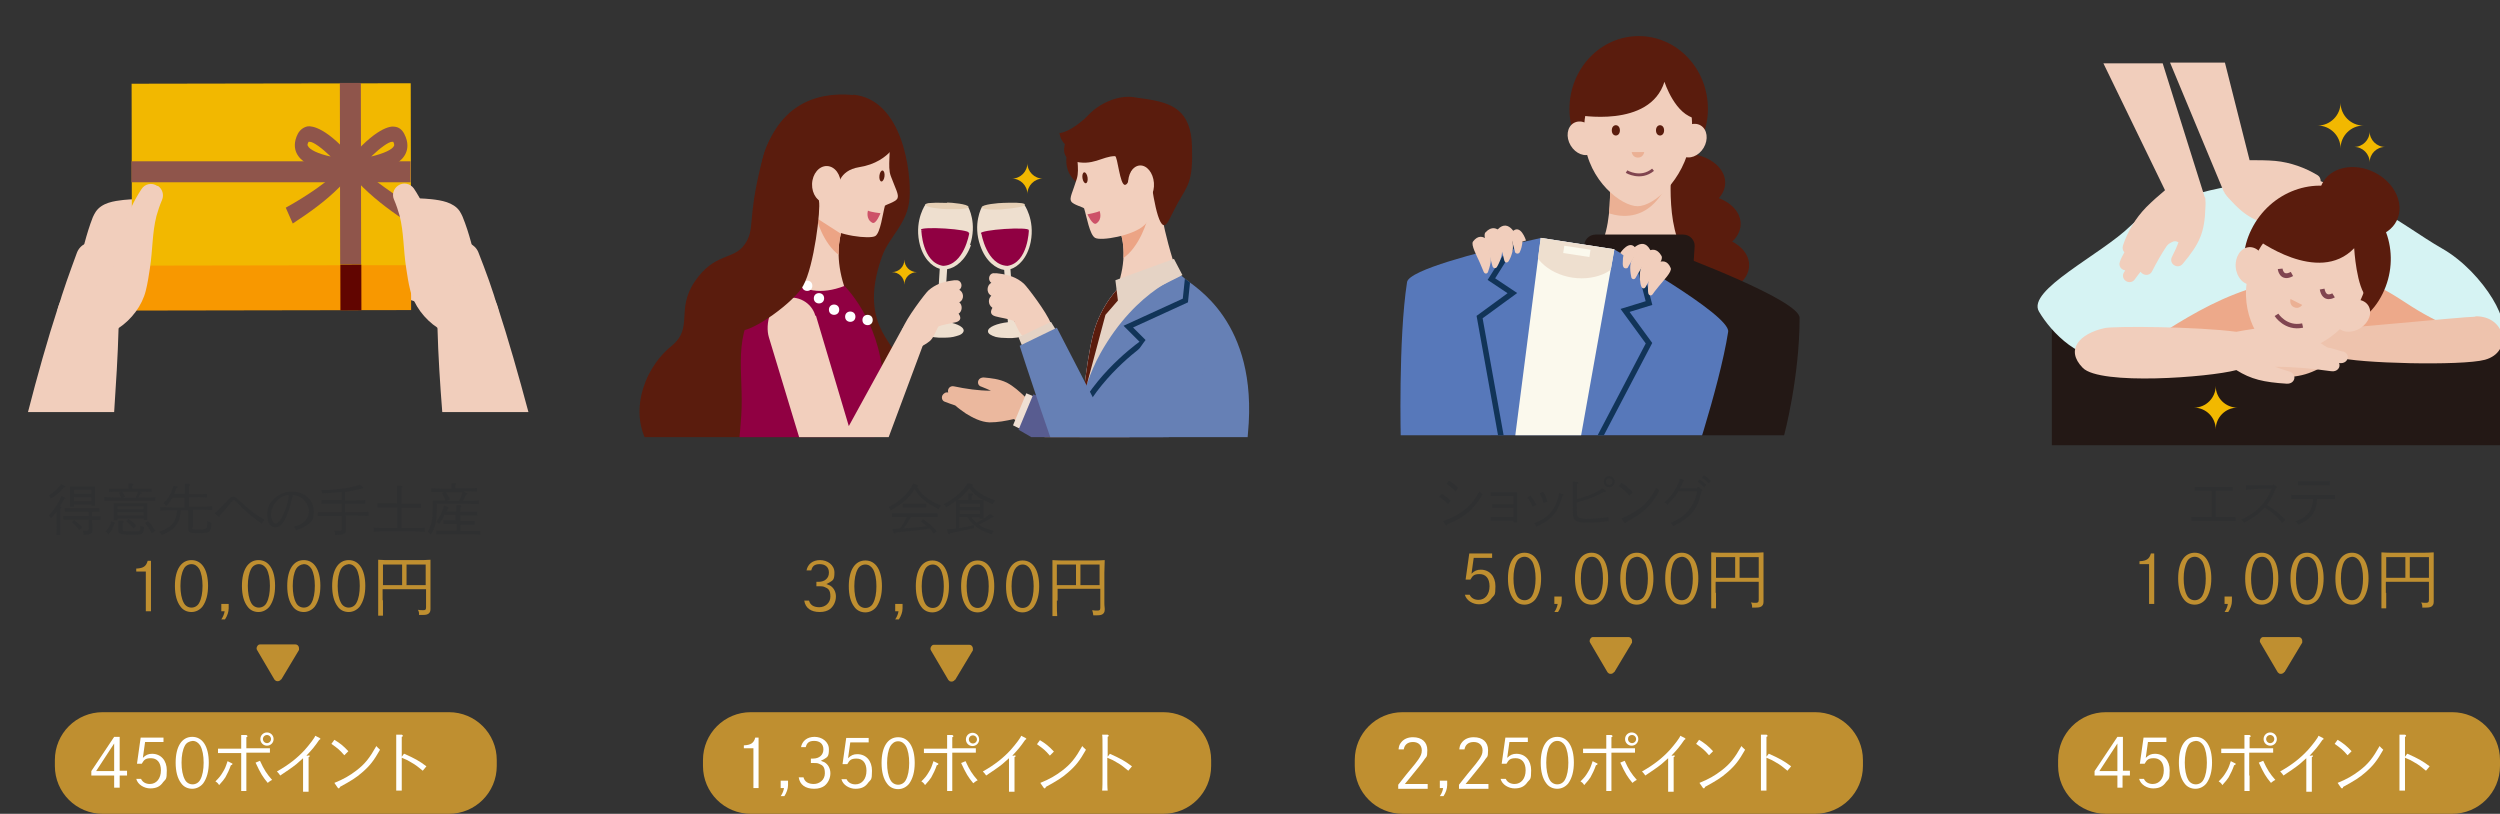 <?xml version="1.0" encoding="UTF-8"?>
<svg id="_レイヤー_1" data-name="レイヤー_1" xmlns="http://www.w3.org/2000/svg" xmlns:xlink="http://www.w3.org/1999/xlink" version="1.1" viewBox="0 0 678.9 221">
  <rect x="0" y="0" width="678.9" height="221" fill="#333333" stroke="none"/>
  <!-- Generator: Adobe Illustrator 29.3.0, SVG Export Plug-In . SVG Version: 2.1.0 Build 146)  -->
  <defs>
    <style>
      .st0, .st1, .st2, .st3, .st4, .st5 {
        fill: none;
      }

      .st6 {
        fill: #e5cfb5;
      }

      .st7 {
        fill: #f6d3c1;
      }

      .st8 {
        fill: #cd5268;
      }

      .st9 {
        fill: #2f3031;
      }

      .st10 {
        fill: #f1cebc;
      }

      .st11 {
        fill: #eda98a;
      }

      .st12 {
        fill: #ebb89e;
      }

      .st13 {
        fill: #eec3ad;
      }

      .st14 {
        isolation: isolate;
      }

      .st15 {
        fill: #e5d3c5;
      }

      .st16 {
        clip-path: url(#clippath-1);
      }

      .st17 {
        clip-path: url(#clippath-3);
      }

      .st18 {
        clip-path: url(#clippath-4);
      }

      .st19 {
        clip-path: url(#clippath-2);
      }

      .st20 {
        clip-path: url(#clippath-7);
      }

      .st21 {
        clip-path: url(#clippath-6);
      }

      .st22 {
        clip-path: url(#clippath-5);
      }

      .st23 {
        fill: #eedfcf;
      }

      .st24 {
        fill: #231815;
      }

      .st25 {
        fill: #efdfd3;
      }

      .st26 {
        fill: #fff;
      }

      .st1 {
        stroke-width: 1.2px;
      }

      .st1, .st2, .st3 {
        stroke: #804550;
      }

      .st1, .st2, .st3, .st4, .st5 {
        stroke-miterlimit: 10;
      }

      .st2 {
        stroke-width: 1.3px;
      }

      .st3 {
        stroke-width: .8px;
      }

      .st27 {
        fill: #5a1c0d;
      }

      .st28 {
        fill: #585c90;
      }

      .st29 {
        fill: #6680b5;
      }

      .st4 {
        stroke-width: 1.5px;
      }

      .st4, .st5 {
        stroke: #113458;
      }

      .st30 {
        fill: #f2cfbd;
      }

      .st5 {
        stroke-width: 1.5px;
      }

      .st31 {
        fill: #610500;
      }

      .st32 {
        fill: #ebb094;
      }

      .st33 {
        fill: #eca485;
      }

      .st34 {
        fill: #900042;
      }

      .st35 {
        fill: #f89800;
      }

      .st36 {
        fill: #8f554b;
      }

      .st37 {
        fill: #f2b800;
      }

      .st38 {
        fill: #5778ba;
      }

      .st39 {
        fill: #fbf9ed;
      }

      .st40 {
        fill: #bf8f30;
      }

      .st41 {
        clip-path: url(#clippath);
      }

      .st42 {
        fill: url(#_名称未設定グラデーション_57);
      }

      .st43 {
        fill: #d6f3f3;
      }
    </style>
    <clipPath id="clippath">
      <path class="st10" d="M454,44.3s-2.4,21.3,5.7,26.4c0,0-4.3,5.6-14.8,5.6s-14-5.5-14-5.5c8.7-4.3,5.9-26.5,5.9-26.5"/>
    </clipPath>
    <clipPath id="clippath-1">
      <rect class="st0" x="378.9" y="63.8" width="91.1" height="54.4"/>
    </clipPath>
    <clipPath id="clippath-2">
      <polygon class="st0" points="429.5 118.7 411.6 115.7 418.4 64.6 438.4 67.7 429.5 118.7"/>
    </clipPath>
    <clipPath id="clippath-3">
      <path class="st0" d="M438.3,67.7s31.7,17.8,31,22.4c-2.4,15.4-11.4,41.6-11.4,41.6l-77.5-12s-.7-27.7,1.7-43.1c.5-3.3,19.9-8.2,30.2-10.6,3.7-.8,6.2-1.4,6.2-1.4l19.8,3.1Z"/>
    </clipPath>
    <clipPath id="clippath-4">
      <rect class="st0" x="171.8" y="18.7" width="173.9" height="100"/>
    </clipPath>
    <linearGradient id="_名称未設定グラデーション_57" data-name="名称未設定グラデーション 57" x1="-2593.9" y1="153.5" x2="-2593.9" y2="163.4" gradientTransform="translate(-2293.2 118.5) rotate(174.8) scale(1 -1)" gradientUnits="userSpaceOnUse">
      <stop offset="0" stop-color="#f1beb2"/>
      <stop offset="1" stop-color="#f4d0cf"/>
    </linearGradient>
    <clipPath id="clippath-5">
      <path class="st0" d="M303.4,78c5.1-14.2-2.8-21.5-2.8-21.5l14.4-2.1s.2,6.8,5.2,21.4c-4.7,4.1-10.2,4.7-16.8,2.3Z"/>
    </clipPath>
    <clipPath id="clippath-6">
      <path class="st0" d="M318.8,73.8s-5.2,1.9-8.6,2.7-6.1,1.3-6.1,1.3c0,0-5.1,4.8-7.2,12.8-2.1,8-3.8,25.6-3.9,32.4s.4,46.4.4,46.4l42.1.4s2.9-47.3,3.4-52.2c2.9-30.5-14.9-39.9-17.1-41.9s-3-1.9-3-1.9Z"/>
    </clipPath>
    <clipPath id="clippath-7">
      <path class="st0" d="M229.2,77.6c-4.5-14.2,2.8-21.5,2.8-21.5l-13.3-2.3s-.2,6.8-5,21.4c4.3,4.1,9.4,4.8,15.5,2.5Z"/>
    </clipPath>
  </defs>
  <g>
    <g>
      <path class="st40" d="M571.9,193.4h94c7.2,0,13,5.8,13,13v1.6c0,7.2-5.8,13-13,13h-94c-7.2,0-13-5.8-13-13v-1.6c0-7.2,5.8-13,13-13Z"/>
      <g class="st14">
        <path class="st26" d="M578.4,209.4v1.2h-2v3.3h-1.4v-3.3h-6.2v-1.2l6.2-9.3h1.5v9.2h1.9ZM575,201.9l-4.9,7.5h4.9v-7.5Z"/>
        <path class="st26" d="M582.2,211.5c.4.9,1.3,1.4,2.4,1.4,1.8,0,3-1.5,3-3.7s-1.1-3.3-2.7-3.3-1.9.5-2.5,1.5h-1.3c0-.1,1-7.1,1-7.1h6.2v1.2h-5l-.6,4.3c.8-.8,1.5-1.1,2.5-1.1,2.4,0,4,1.8,4,4.5s-.3,2.3-1,3.2c-.8,1.2-1.9,1.7-3.5,1.7s-3.4-1-3.8-2.6h1.3Z"/>
        <path class="st26" d="M600.7,207.1c0,2.3-.5,4.2-1.5,5.6-.7.9-1.8,1.5-3,1.5s-2.3-.5-3-1.5c-1-1.3-1.5-3.2-1.5-5.6,0-4.4,1.7-7,4.5-7s4.5,2.6,4.5,7ZM594.2,202.5c-.6,1.1-.9,2.7-.9,4.6s.3,3.5.9,4.6c.4.8,1.2,1.3,2.1,1.3s1.7-.5,2.1-1.3c.6-1.1.9-2.7.9-4.6s-.3-3.5-.9-4.6c-.5-.8-1.2-1.3-2.1-1.3-1,.1-1.7.5-2.1,1.3Z"/>
        <path class="st26" d="M607.1,207.3q0,.1,0,.2c0,.1,0,.2-.4.3-.5,1.4-.9,2.2-1.5,3.3-.4.6-.7,1-1.7,2.1-.3-.5-.5-.7-1-1,1.1-1.1,1.4-1.5,2-2.5s.7-1.2,1.3-3l1.2.6ZM610.9,210.6c0,1.8,0,3.4,0,4.2h-1.4c0-1,0-2.4,0-4.2v-6.1h-6.3v-1.2h6.3c0-3,0-3.2,0-3.7h1.4c.2.1.3.2.3.3s0,.2-.3.3v3h6.4v1.2h-6.5v6.2ZM614.6,206.6c1.1,2.4,1.8,3.5,3.3,5.2-.5.2-.8.5-1.2.8-1.4-1.7-1.9-2.5-3.3-5.5l1.2-.5ZM618.3,200.7c0,1-.8,1.8-1.8,1.8s-1.8-.8-1.8-1.8.8-1.8,1.8-1.8,1.8.8,1.8,1.8ZM615.4,200.7c0,.6.5,1.1,1.1,1.1s1.1-.5,1.1-1.1-.5-1.1-1.1-1.1c-.6,0-1.1.5-1.1,1.1Z"/>
        <path class="st26" d="M627.9,205.1c0,0,.2.1.2.2s0,.2-.3.3v5.9c0,1.1,0,2,0,3.5h-1.5c0-1.3,0-2,0-3.5v-5.6c-.9.8-1.2,1.1-1.8,1.6-1.1.9-3.2,2.3-4.4,3.1q-.3-.5-.9-1.1c3.2-1.8,5.6-3.7,7.6-5.9,1.4-1.6,2.7-3.3,2.8-3.8l1.2.6c0,.1.2.1.2.2s0,.2-.3.3c-1.3,1.9-1.9,2.6-3.5,4.3h.5Z"/>
        <path class="st26" d="M634.8,200.9c1.5.9,2.4,1.6,3.8,3.1l-1.1,1.1c-1.3-1.5-1.7-1.8-3.5-3.1l.8-1.1ZM634.8,212.6c2.5-1,4.2-2,5.9-3.3,2.4-1.8,3.7-3.5,5.5-6.7.3.4.5.5,1,1-1.7,3-2.8,4.4-4.9,6.2-1.6,1.4-2.9,2.2-6,3.9,0,.2-.2.4-.3.4s-.2-.1-.3-.2l-.9-1.3Z"/>
        <path class="st26" d="M653.8,204.7c2.9,1.3,4,1.9,6,3.4l-1,1.2c-1.1-.9-1.9-1.6-3.2-2.3-.8-.5-1.2-.7-2.2-1.1-.2-.1-.3-.1-.3-.2v4.8c0,1.9,0,3.4,0,4.2h-1.5c0-.9,0-2.4,0-4.2v-6.8c0-2.4,0-3.8,0-4.2h1.5c.2.1.3.2.3.3s0,.2-.3.3v5.4l.6-.8Z"/>
      </g>
      <path class="st40" d="M620.3,182.5c-.3.5-.9.6-1.4.4,0-.1-.3-.2-.4-.4l-4.7-8c-.3-.5,0-1.1.4-1.4.2-.1.3-.1.5-.1h9.5c.6,0,1,.5,1,1s0,.4,0,.5l-4.8,8Z"/>
      <g class="st14">
        <path class="st40" d="M581.1,152.4c1.8-.1,2.6-.6,3-2.1h.9v13.7h-1.4v-10.8h-2.6v-.8h.1Z"/>
        <path class="st40" d="M600.5,157.1c0,2.3-.5,4.2-1.5,5.6-.7.9-1.8,1.5-3,1.5s-2.3-.5-3-1.5c-1-1.3-1.5-3.2-1.5-5.6,0-4.4,1.7-7,4.5-7s4.5,2.6,4.5,7ZM593.9,152.5c-.6,1.1-.9,2.7-.9,4.6s.3,3.5.9,4.6c.4.8,1.2,1.3,2.1,1.3s1.7-.5,2.1-1.3c.6-1.1.9-2.7.9-4.6s-.3-3.5-.9-4.6c-.5-.8-1.2-1.3-2.1-1.3s-1.7.5-2.1,1.3Z"/>
        <path class="st40" d="M604.1,164v-2h2v1.2c0,1-.4,2.1-1,3h-1c.5-.7.8-1.5.9-2.2h-.9Z"/>
        <path class="st40" d="M618.7,157.1c0,2.3-.5,4.2-1.5,5.6-.7.9-1.8,1.5-3,1.5s-2.3-.5-3-1.5c-1-1.3-1.5-3.2-1.5-5.6,0-4.4,1.7-7,4.5-7s4.5,2.6,4.5,7ZM612.2,152.5c-.6,1.1-.9,2.7-.9,4.6s.3,3.5.9,4.6c.4.8,1.2,1.3,2.1,1.3s1.7-.5,2.1-1.3c.6-1.1.9-2.7.9-4.6s-.3-3.5-.9-4.6c-.5-.8-1.2-1.3-2.1-1.3s-1.7.5-2.1,1.3Z"/>
        <path class="st40" d="M631,157.1c0,2.3-.5,4.2-1.5,5.6-.7.9-1.8,1.5-3,1.5s-2.3-.5-3-1.5c-1-1.3-1.5-3.2-1.5-5.6,0-4.4,1.7-7,4.5-7s4.5,2.6,4.5,7ZM624.4,152.5c-.6,1.1-.9,2.7-.9,4.6s.3,3.5.9,4.6c.4.8,1.2,1.3,2.1,1.3s1.7-.5,2.1-1.3c.6-1.1.9-2.7.9-4.6s-.3-3.5-.9-4.6c-.5-.8-1.2-1.3-2.1-1.3-.9.1-1.7.5-2.1,1.3Z"/>
        <path class="st40" d="M643.2,157.1c0,2.3-.5,4.2-1.5,5.6-.7.9-1.8,1.5-3,1.5s-2.3-.5-3-1.5c-1-1.3-1.5-3.2-1.5-5.6,0-4.4,1.7-7,4.5-7s4.5,2.6,4.5,7ZM636.6,152.5c-.6,1.1-.9,2.7-.9,4.6s.3,3.5.9,4.6c.4.8,1.2,1.3,2.1,1.3s1.7-.5,2.1-1.3c.6-1.1.9-2.7.9-4.6s-.3-3.5-.9-4.6c-.5-.8-1.2-1.3-2.1-1.3-.9.1-1.6.5-2.1,1.3Z"/>
        <path class="st40" d="M648,161q0,3.5,0,4.2h-1.3q0-.8,0-3.5v-8.2q0-3,0-3.5c1,.1,2.4.1,3.6.1h7c1.2,0,2.6,0,3.6-.1q0,.6,0,3.5v7.8c0,.3,0,1.3,0,1.9v.2c0,.7-.2,1-.6,1.3-.5.3-.9.3-2.5.3,0-.6,0-.8-.3-1.4.6.1.8.1,1.3.1s.8-.1.8-.8v-4.9h-11.7v3ZM648,151.3v5.6h5.2v-5.6h-5.2ZM654.4,156.9h5.2v-5.6h-5.2v5.6Z"/>
      </g>
      <g class="st14">
        <path class="st9" d="M604.7,140.4h2.4v1.1h-12v-1.1h5.5v-7.1h-4.6v-1.1h10.3v1.1h-4.6v7.1h3Z"/>
        <path class="st9" d="M609.9,131.8h7.3c0-.1.2-.3.2-.3l.9.7c0,0,0,.1,0,.2s0,.1-.3.2c-.8,2.1-1.3,3-2.4,4.5,1.9,1.1,3.4,2.4,5,4.1l-.9.8c-1.5-1.9-2.8-3-4.7-4.2-1.5,1.7-3,2.8-5.6,4.2-.2-.5-.4-.6-.8-.9,2.9-1.3,4.7-2.7,6.3-4.8.7-.9,1.2-1.8,1.6-2.7l.4-.9h-2.7c-3.1.2-3.3.2-4.3.3v-1.2Z"/>
        <path class="st9" d="M629.2,135.5c0,1.4-.3,2.6-.8,3.5-.7,1.4-1.9,2.4-4.3,3.5-.2-.4-.4-.7-.7-.9,1.2-.5,1.7-.8,2.2-1.1,1.5-1,2.2-2.2,2.5-4.4,0-.2,0-.4,0-.6h-5.9v-1.1h11.9v1.1h-5ZM632.7,131.8h-8.6v-1.1h8.6v1.1Z"/>
      </g>
    </g>
    <g>
      <path class="st40" d="M380.9,193.4h112c7.2,0,13,5.8,13,13v1.6c0,7.2-5.8,13-13,13h-112c-7.2,0-13-5.8-13-13v-1.6c0-7.2,5.8-13,13-13Z"/>
      <g class="st14">
        <path class="st26" d="M379.8,203.4c.1-.9.3-1.3.7-1.8.7-.9,1.8-1.4,3.2-1.4,2.4,0,3.9,1.3,3.9,3.5s-.3,1.7-.9,2.7c-.3.5-1.9,2.5-3.8,4.8-.5.6-1,1.2-1.4,1.7h6.2v1.3h-8v-1.1q1.7-2.2,2.3-2.9c2.2-2.6,2.7-3.3,3.2-4,.6-.9.9-1.5.9-2.4,0-1.4-.9-2.3-2.4-2.3s-2.3.8-2.5,2h-1.4Z"/>
        <path class="st26" d="M391,214v-2h2v1.2c0,1-.4,2.1-1,3h-1c.5-.7.8-1.5.9-2.2h-.9Z"/>
        <path class="st26" d="M396.3,203.4c.1-.9.3-1.3.7-1.8.7-.9,1.8-1.4,3.2-1.4,2.4,0,3.9,1.3,3.9,3.5s-.3,1.7-.9,2.7c-.3.5-1.9,2.5-3.8,4.8-.5.6-1,1.2-1.4,1.7h6.2v1.3h-8v-1.1q1.7-2.2,2.3-2.9c2.2-2.6,2.7-3.3,3.2-4,.6-.9.9-1.5.9-2.4,0-1.4-.9-2.3-2.4-2.3s-2.3.8-2.5,2h-1.4Z"/>
        <path class="st26" d="M408.9,211.5c.4.9,1.3,1.4,2.4,1.4,1.8,0,3-1.5,3-3.7s-1.1-3.3-2.7-3.3-1.9.5-2.5,1.5h-1.3c0-.1,1-7.1,1-7.1h6.1v1.2h-5l-.6,4.3c.8-.8,1.5-1.1,2.5-1.1,2.4,0,4,1.8,4,4.5s-.3,2.3-1,3.2c-.8,1.2-1.9,1.7-3.5,1.7s-3.4-1-3.8-2.6h1.4Z"/>
        <path class="st26" d="M427.4,207.1c0,2.3-.5,4.2-1.5,5.6-.7.9-1.8,1.5-3,1.5s-2.3-.5-3-1.5c-1-1.3-1.5-3.2-1.5-5.6,0-4.4,1.7-7,4.5-7s4.5,2.6,4.5,7ZM420.8,202.5c-.6,1.1-.9,2.7-.9,4.6s.3,3.5.9,4.6c.4.8,1.2,1.3,2.1,1.3s1.7-.5,2.1-1.3c.6-1.1.9-2.7.9-4.6s-.3-3.5-.9-4.6c-.5-.8-1.2-1.3-2.1-1.3s-1.6.5-2.1,1.3Z"/>
        <path class="st26" d="M433.8,207.3q0,.1,0,.2c0,.1,0,.2-.4.3-.5,1.4-.9,2.2-1.5,3.3-.4.6-.7,1-1.7,2.1-.3-.5-.5-.7-1-1,1.1-1.1,1.4-1.5,2-2.5s.7-1.2,1.3-3l1.2.6ZM437.6,210.6c0,1.8,0,3.4,0,4.2h-1.4c0-1,0-2.4,0-4.2v-6.1h-6.3v-1.2h6.3c0-3,0-3.2,0-3.7h1.4c.2.1.3.2.3.3s0,.2-.3.3v3h6.4v1.2h-6.4v6.2h0ZM441.2,206.6c1.1,2.4,1.8,3.5,3.3,5.2-.5.2-.8.5-1.2.8-1.4-1.7-1.9-2.5-3.3-5.5l1.2-.5ZM444.9,200.7c0,1-.8,1.8-1.8,1.8s-1.8-.8-1.8-1.8.8-1.8,1.8-1.8,1.8.8,1.8,1.8ZM442.1,200.7c0,.6.5,1.1,1.1,1.1s1.1-.5,1.1-1.1-.5-1.1-1.1-1.1c-.7,0-1.1.5-1.1,1.1Z"/>
        <path class="st26" d="M454.6,205.1c0,0,.2.1.2.2s0,.2-.3.3v5.9c0,1.1,0,2,0,3.5h-1.5c0-1.3,0-2,0-3.5v-5.6c-.9.8-1.2,1.1-1.8,1.6-1.1.9-3.2,2.3-4.4,3.1q-.3-.5-.9-1.1c3.2-1.8,5.6-3.7,7.6-5.9,1.4-1.6,2.7-3.3,2.8-3.8l1.2.6c0,.1.2.1.2.2s0,.2-.3.3c-1.3,1.9-1.9,2.6-3.5,4.3h.5Z"/>
        <path class="st26" d="M461.4,200.9c1.5.9,2.4,1.6,3.8,3.1l-1.1,1.1c-1.3-1.5-1.7-1.8-3.5-3.1l.8-1.1ZM461.5,212.6c2.5-1,4.2-2,5.9-3.3,2.4-1.8,3.7-3.5,5.5-6.7.3.4.5.5,1,1-1.7,3-2.8,4.4-4.9,6.2-1.6,1.4-2.9,2.2-6,3.9,0,.2-.2.4-.3.4s-.2-.1-.3-.2l-.9-1.3Z"/>
        <path class="st26" d="M480.4,204.7c2.9,1.3,4,1.9,6,3.4l-1,1.2c-1.1-.9-1.9-1.6-3.2-2.3-.8-.5-1.2-.7-2.2-1.1-.2-.1-.3-.1-.3-.2v4.8c0,1.9,0,3.4,0,4.2h-1.5c0-.9,0-2.4,0-4.2v-6.8c0-2.4,0-3.8,0-4.2h1.5c.2.1.3.2.3.3s0,.2-.3.3v5.4l.6-.8Z"/>
      </g>
      <path class="st40" d="M438.3,182.5c-.3.5-.9.6-1.4.4,0-.1-.3-.2-.4-.4l-4.7-8c-.3-.5,0-1.1.4-1.4.2-.1.3-.1.5-.1h9.5c.6,0,1,.5,1,1s0,.4,0,.5l-4.8,8Z"/>
      <g class="st14">
        <path class="st40" d="M399.1,161.5c.4.9,1.3,1.4,2.4,1.4,1.8,0,3-1.5,3-3.7s-1.1-3.3-2.7-3.3-1.9.5-2.5,1.5h-1.3c0-.1,1-7.1,1-7.1h6.2v1.2h-5l-.6,4.3c.8-.8,1.5-1.1,2.5-1.1,2.4,0,4,1.8,4,4.5s-.3,2.3-1,3.2c-.8,1.2-1.9,1.7-3.5,1.7s-3.4-1-3.8-2.6h1.3Z"/>
        <path class="st40" d="M418.5,157.1c0,2.3-.5,4.2-1.5,5.6-.7.9-1.8,1.5-3,1.5s-2.3-.5-3-1.5c-1-1.3-1.5-3.2-1.5-5.6,0-4.4,1.7-7,4.5-7s4.5,2.6,4.5,7ZM411.9,152.5c-.6,1.1-.9,2.7-.9,4.6s.3,3.5.9,4.6c.4.8,1.2,1.3,2.1,1.3s1.7-.5,2.1-1.3c.6-1.1.9-2.7.9-4.6s-.3-3.5-.9-4.6c-.5-.8-1.2-1.3-2.1-1.3s-1.7.5-2.1,1.3Z"/>
        <path class="st40" d="M422.1,164v-2h2v1.2c0,1-.4,2.1-1,3h-1c.5-.7.8-1.5.9-2.2h-.9Z"/>
        <path class="st40" d="M436.7,157.1c0,2.3-.5,4.2-1.5,5.6-.7.9-1.8,1.5-3,1.5s-2.3-.5-3-1.5c-1-1.3-1.5-3.2-1.5-5.6,0-4.4,1.7-7,4.5-7s4.5,2.6,4.5,7ZM430.2,152.5c-.6,1.1-.9,2.7-.9,4.6s.3,3.5.9,4.6c.4.8,1.2,1.3,2.1,1.3s1.7-.5,2.1-1.3c.6-1.1.9-2.7.9-4.6s-.3-3.5-.9-4.6c-.5-.8-1.2-1.3-2.1-1.3s-1.7.5-2.1,1.3Z"/>
        <path class="st40" d="M449,157.1c0,2.3-.5,4.2-1.5,5.6-.7.9-1.8,1.5-3,1.5s-2.3-.5-3-1.5c-1-1.3-1.5-3.2-1.5-5.6,0-4.4,1.7-7,4.5-7s4.5,2.6,4.5,7ZM442.4,152.5c-.6,1.1-.9,2.7-.9,4.6s.3,3.5.9,4.6c.4.8,1.2,1.3,2.1,1.3s1.7-.5,2.1-1.3c.6-1.1.9-2.7.9-4.6s-.3-3.5-.9-4.6c-.5-.8-1.2-1.3-2.1-1.3-.9.1-1.7.5-2.1,1.3Z"/>
        <path class="st40" d="M461.2,157.1c0,2.3-.5,4.2-1.5,5.6-.7.9-1.8,1.5-3,1.5s-2.3-.5-3-1.5c-1-1.3-1.5-3.2-1.5-5.6,0-4.4,1.7-7,4.5-7s4.5,2.6,4.5,7ZM454.6,152.5c-.6,1.1-.9,2.7-.9,4.6s.3,3.5.9,4.6c.4.8,1.2,1.3,2.1,1.3s1.7-.5,2.1-1.3c.6-1.1.9-2.7.9-4.6s-.3-3.5-.9-4.6c-.5-.8-1.2-1.3-2.1-1.3-.9.1-1.6.5-2.1,1.3Z"/>
        <path class="st40" d="M466,161q0,3.5,0,4.2h-1.3q0-.8,0-3.5v-8.2q0-3,0-3.5c1,.1,2.4.1,3.6.1h7c1.2,0,2.6,0,3.6-.1q0,.6,0,3.5v7.8c0,.3,0,1.3,0,1.9v.2c0,.7-.2,1-.6,1.3-.5.3-.9.3-2.5.3,0-.6,0-.8-.3-1.4.6.1.8.1,1.3.1s.8-.1.8-.8v-4.9h-11.7v3ZM466,151.3v5.6h5.2v-5.6h-5.2ZM472.4,156.9h5.2v-5.6h-5.2v5.6Z"/>
      </g>
      <g class="st14">
        <path class="st9" d="M391.5,134.1c1,.6,1.6,1.1,2.5,1.9l-.8.9c-.8-.9-1.5-1.4-2.4-2l.7-.8ZM391.9,141.5c2.1-.7,3.7-1.5,5.2-2.6,2.1-1.5,3.1-2.7,4.7-5.5.2.4.4.5.8.9-1.2,2-1.9,2.8-3,4-1.2,1.2-2.6,2.2-4.2,3-.7.3-1.1.5-2.4,1.1-.1.2-.1.3-.2.3s-.2-.1-.3-.2l-.6-1ZM393.5,130.5c1,.6,1.6,1.1,2.5,2l-.8.9c-.8-.9-1.5-1.4-2.4-2l.7-.9Z"/>
        <path class="st9" d="M411,134.7h-6.2v-1h7.2v8.2h-1v-.5h-6.2v-1h6.2v-2.5h-5.8v-1h5.8v-2.2Z"/>
        <path class="st9" d="M415.6,134.6c.7.8,1.1,1.5,1.6,2.5l-1,.5c-.5-1.2-.7-1.6-1.4-2.4l.8-.6ZM424.4,134.2c0,0,.2.1.2.2s0,.2-.3.3c-.9,3-1.7,4.5-3.1,5.8-1.2,1.1-2,1.6-4,2.5-.2-.5-.3-.6-.6-.9,1.3-.5,1.8-.8,2.5-1.2,1.9-1.2,3.2-3,3.9-5.3.2-.5.2-.9.4-1.7l1,.3ZM419,133.5c.6.8.9,1.6,1.2,2.7l-1,.4c-.4-1.3-.5-1.6-1.1-2.6l.9-.5Z"/>
        <path class="st9" d="M436.1,133.2c0,.1,0,.2,0,.2,0,.1,0,.2-.3.2h-.3c-2.3,1.2-3,1.5-4.8,2.1-1.1.3-1.5.5-2.5.7v1.2c0,1.8,0,2.4.3,2.7.3.4,1,.6,2.5.6s4.1-.2,5.8-.5v1.1c-2,.3-3.6.4-5.9.4s-2.3-.2-3-.5c-.7-.5-.8-1-.8-3.8s0-2.4,0-4.8v-2.1l1.2.2c.2,0,.3.1.3.2s0,.2-.3.3c0,.7,0,1,0,4.1,1.3-.3,2.1-.6,3.2-1,1.4-.5,2.9-1.3,3.7-1.9l.8.6ZM438.5,130.8c0,.8-.7,1.5-1.5,1.5s-1.5-.7-1.5-1.5.7-1.5,1.5-1.5,1.5.7,1.5,1.5ZM436.1,130.8c0,.5.4.9.9.9s.9-.4.9-.9-.4-.9-.9-.9c-.5,0-.9.4-.9.9Z"/>
        <path class="st9" d="M440.3,131.1c1.3.8,2,1.3,3.1,2.6l-.9.9c-1.1-1.2-1.4-1.5-2.9-2.6l.7-.9ZM440.3,140.8c2.1-.9,3.5-1.7,4.9-2.7,2-1.5,3.1-2.9,4.6-5.6.3.3.4.4.8.8-1.4,2.5-2.3,3.7-4,5.2-1.4,1.2-2.4,1.9-5,3.3,0,.2,0,.3-.2.3s-.2-.1-.3-.2l-.8-1.1Z"/>
        <path class="st9" d="M461,132.4l.2-.2.9.7c0,.1.2.1.2.2s0,.2-.3.3q0,.3-.2,1c-.6,2.9-2.1,5.2-4.5,6.8-.8.6-1.5,1-3,1.7-.2-.4-.2-.5-.6-.9,2-.9,2.9-1.5,3.9-2.4,1.6-1.5,2.7-3.5,3.2-5.7,0-.2,0-.3,0-.5h-5c-.8,1.4-1.4,2-3,3.7-.3-.4-.4-.5-.8-.7,1.6-1.4,2.3-2.3,3.1-3.8.4-.7.9-1.8,1-2.2q0-.3,0-.5l1,.4q.2.1.2.2t-.3.3c-.3.9-.6,1.4-.8,1.8h4.6v-.2ZM461.5,130.2c.7.4,1.2.8,1.9,1.5l-.6.7c-.7-.7-1-1-1.8-1.6l.5-.6ZM462.7,129.1c.7.4,1.2.8,1.9,1.5l-.6.7c-.7-.8-1-1-1.8-1.6l.5-.6Z"/>
      </g>
    </g>
    <g>
      <path class="st40" d="M203.9,193.4h112c7.2,0,13,5.8,13,13v1.6c0,7.2-5.8,13-13,13h-112c-7.2,0-13-5.8-13-13v-1.6c0-7.2,5.8-13,13-13Z"/>
      <g class="st14">
        <path class="st26" d="M202.1,202.4c1.8-.1,2.6-.6,3-2.1h.9v13.7h-1.4v-10.8h-2.6v-.8h0Z"/>
        <path class="st26" d="M212,214v-2h2v1.2c0,1-.4,2.1-1,3h-1c.5-.7.8-1.5.9-2.2h-.9Z"/>
        <path class="st26" d="M217.5,203c.3-1.8,1.7-2.9,3.7-2.9s3.9,1.3,3.9,3.4-.5,2.1-1.4,2.7q-.2.1-.8.4c.6.2.7.3,1,.4,1,.6,1.6,1.7,1.6,3s-.6,2.6-1.6,3.4c-.7.5-1.6.8-2.8.8-2.4,0-3.9-1.1-4.2-3.1h1.3c.3,1.2,1.3,1.8,2.8,1.8s3-1.1,3-2.9-.6-2.2-1.6-2.6c-.4-.2-1-.2-1.7-.2h-.5v-1.2h.6c1.7,0,2.8-1,2.8-2.5s-1-2.3-2.5-2.3-2,.6-2.3,1.7h-1.3Z"/>
        <path class="st26" d="M229.9,211.6c.4.9,1.3,1.4,2.4,1.4,1.8,0,3-1.5,3-3.7s-1.1-3.3-2.7-3.3-1.9.5-2.5,1.5h-1.3c0-.1,1-7.1,1-7.1h6.1v1.2h-5l-.6,4.3c.8-.8,1.5-1.1,2.5-1.1,2.4,0,4,1.8,4,4.5s-.3,2.3-1,3.2c-.8,1.2-1.9,1.7-3.5,1.7s-3.4-1-3.8-2.6h1.4Z"/>
        <path class="st26" d="M248.4,207.2c0,2.3-.5,4.2-1.5,5.6-.7.9-1.8,1.5-3,1.5s-2.3-.5-3-1.5c-1-1.3-1.5-3.2-1.5-5.6,0-4.4,1.7-7,4.5-7,2.8,0,4.5,2.6,4.5,7ZM241.8,202.6c-.6,1.1-.9,2.7-.9,4.6s.3,3.5.9,4.6c.4.8,1.2,1.3,2.1,1.3s1.7-.5,2.1-1.3c.6-1.1.9-2.7.9-4.6s-.3-3.5-.9-4.6c-.5-.8-1.2-1.3-2.1-1.3s-1.6.5-2.1,1.3Z"/>
        <path class="st26" d="M254.8,207.3q0,.1,0,.2c0,.1,0,.2-.4.3-.5,1.4-.9,2.2-1.5,3.3-.4.6-.7,1-1.7,2.1-.3-.5-.5-.7-1-1,1.1-1.1,1.4-1.5,2-2.5s.7-1.2,1.3-3l1.2.6ZM258.6,210.6c0,1.8,0,3.4,0,4.2h-1.4c0-1,0-2.4,0-4.2v-6.1h-6.3v-1.2h6.3c0-3,0-3.2,0-3.7h1.4c.2.1.3.2.3.3s0,.2-.3.3v3h6.4v1.2h-6.4v6.2h0ZM262.2,206.7c1.1,2.4,1.8,3.5,3.3,5.2-.5.2-.8.5-1.2.8-1.4-1.7-1.9-2.5-3.3-5.5l1.2-.5ZM265.9,200.8c0,1-.8,1.8-1.8,1.8s-1.8-.8-1.8-1.8.8-1.8,1.8-1.8,1.8.8,1.8,1.8ZM263.1,200.8c0,.6.5,1.1,1.1,1.1s1.1-.5,1.1-1.1-.5-1.1-1.1-1.1-1.1.5-1.1,1.1Z"/>
        <path class="st26" d="M275.6,205.1c0,0,.2.1.2.2s0,.2-.3.3v5.9c0,1.1,0,2,0,3.5h-1.5c0-1.3,0-2,0-3.5v-5.6c-.9.8-1.2,1.1-1.8,1.6-1.1.9-3.2,2.3-4.4,3.1q-.3-.5-.9-1.1c3.2-1.8,5.6-3.7,7.6-5.9,1.4-1.6,2.7-3.3,2.8-3.8l1.2.6c0,.1.2.1.2.2s0,.2-.3.3c-1.3,1.9-1.9,2.6-3.5,4.3h.5Z"/>
        <path class="st26" d="M282.4,201c1.5.9,2.4,1.6,3.8,3.1l-1.1,1.1c-1.3-1.5-1.7-1.8-3.5-3.1l.8-1.1ZM282.5,212.6c2.5-1,4.2-2,5.9-3.3,2.4-1.8,3.7-3.5,5.5-6.7.3.4.5.5,1,1-1.7,3-2.8,4.4-4.9,6.2-1.6,1.4-2.9,2.2-6,3.9,0,.2-.2.4-.3.4s-.2-.1-.3-.2l-.9-1.3Z"/>
        <path class="st26" d="M301.4,204.7c2.9,1.3,4,1.9,6,3.4l-1,1.2c-1.1-.9-1.9-1.6-3.2-2.3-.8-.5-1.2-.7-2.2-1.1-.2-.1-.3-.1-.3-.2v4.8c0,1.9,0,3.4.1,4.2h-1.5c.1-.9.1-2.4.1-4.2v-6.8c0-2.4,0-3.8-.1-4.2h1.5c.2.1.3.2.3.3s-.1.2-.3.3v5.4l.6-.8Z"/>
      </g>
      <path class="st40" d="M259.3,184.6c-.3.5-.9.6-1.4.4,0-.1-.3-.2-.4-.4l-4.7-8c-.3-.5,0-1.1.4-1.4.2-.1.3-.1.5-.1h9.5c.6,0,1,.5,1,1s0,.4,0,.5l-4.8,8Z"/>
      <g class="st14">
        <path class="st40" d="M219,155c.3-1.8,1.7-2.9,3.7-2.9s3.9,1.3,3.9,3.4-.5,2.1-1.4,2.7q-.2.1-.8.4c.6.2.7.3,1,.4,1,.6,1.6,1.7,1.6,3s-.6,2.6-1.6,3.4c-.7.5-1.6.8-2.8.8-2.4,0-3.9-1.1-4.2-3.1h1.3c.3,1.2,1.3,1.8,2.8,1.8s3-1.1,3-2.9-.6-2.2-1.6-2.6c-.4-.2-1-.2-1.7-.2h-.5v-1.2h.6c1.7,0,2.8-1,2.8-2.5s-1-2.3-2.5-2.3-2,.6-2.3,1.7h-1.3Z"/>
        <path class="st40" d="M239.5,159.2c0,2.3-.5,4.2-1.5,5.6-.7.9-1.8,1.5-3,1.5s-2.3-.5-3-1.5c-1-1.3-1.5-3.2-1.5-5.6,0-4.4,1.7-7,4.5-7,2.8,0,4.5,2.6,4.5,7ZM232.9,154.6c-.6,1.1-.9,2.7-.9,4.6s.3,3.5.9,4.6c.4.8,1.2,1.3,2.1,1.3s1.7-.5,2.1-1.3c.6-1.1.9-2.7.9-4.6s-.3-3.5-.9-4.6c-.5-.8-1.2-1.3-2.1-1.3s-1.7.5-2.1,1.3Z"/>
        <path class="st40" d="M243.1,166v-2h2v1.2c0,1-.4,2.1-1,3h-1c.5-.7.8-1.5.9-2.2h-.9Z"/>
        <path class="st40" d="M257.7,159.2c0,2.3-.5,4.2-1.5,5.6-.7.9-1.8,1.5-3,1.5s-2.3-.5-3-1.5c-1-1.3-1.5-3.2-1.5-5.6,0-4.4,1.7-7,4.5-7,2.8,0,4.5,2.6,4.5,7ZM251.2,154.6c-.6,1.1-.9,2.7-.9,4.6s.3,3.5.9,4.6c.4.8,1.2,1.3,2.1,1.3s1.7-.5,2.1-1.3c.6-1.1.9-2.7.9-4.6s-.3-3.5-.9-4.6c-.5-.8-1.2-1.3-2.1-1.3s-1.7.5-2.1,1.3Z"/>
        <path class="st40" d="M270,159.2c0,2.3-.5,4.2-1.5,5.6-.7.9-1.8,1.5-3,1.5s-2.3-.5-3-1.5c-1-1.3-1.5-3.2-1.5-5.6,0-4.4,1.7-7,4.5-7,2.8,0,4.5,2.6,4.5,7ZM263.4,154.6c-.6,1.1-.9,2.7-.9,4.6s.3,3.5.9,4.6c.4.8,1.2,1.3,2.1,1.3s1.7-.5,2.1-1.3c.6-1.1.9-2.7.9-4.6s-.3-3.5-.9-4.6c-.5-.8-1.2-1.3-2.1-1.3s-1.7.5-2.1,1.3Z"/>
        <path class="st40" d="M282.2,159.2c0,2.3-.5,4.2-1.5,5.6-.7.9-1.8,1.5-3,1.5s-2.3-.5-3-1.5c-1-1.3-1.5-3.2-1.5-5.6,0-4.4,1.7-7,4.5-7,2.8,0,4.5,2.6,4.5,7ZM275.6,154.6c-.6,1.1-.9,2.7-.9,4.6s.3,3.5.9,4.6c.4.8,1.2,1.3,2.1,1.3s1.7-.5,2.1-1.3c.6-1.1.9-2.7.9-4.6s-.3-3.5-.9-4.6c-.5-.8-1.2-1.3-2.1-1.3s-1.6.5-2.1,1.3Z"/>
        <path class="st40" d="M287,163.1q0,3.5.1,4.2h-1.3q0-.8,0-3.5v-8.2q0-3,0-3.5c1,.1,2.4.1,3.6.1h7c1.2,0,2.6,0,3.6-.1q0,.6-.1,3.5v7.8c0,.3,0,1.3.1,1.9v.2c0,.7-.2,1-.6,1.3-.5.3-.9.3-2.5.3-.1-.6-.1-.8-.3-1.4.6.1.8.1,1.4.1s.8-.1.8-.8v-5.1h-11.6v3.2h-.2ZM287,153.3v5.6h5.2v-5.6h-5.2ZM293.4,158.9h5.2v-5.6h-5.2v5.6Z"/>
      </g>
      <g class="st14">
        <path class="st9" d="M249,131.7c.2.1.3.2.3.3s0,.2-.3.2c.8,1.3,1.5,2.1,2.6,2.9,1.1.9,2.2,1.5,4,2.2-.3.3-.5.5-.7,1-1.7-.9-2.9-1.6-4-2.5-1-.9-1.7-1.6-2.5-3-.8,1.2-1.5,2.1-2.6,3.1-1,.9-1.8,1.4-3.9,2.7-.2-.4-.3-.6-.6-.9,1.7-.9,2.8-1.6,3.8-2.6,1.2-1.1,2.1-2.2,2.9-3.8l1,.4ZM253.6,144.9c-.5-.6-.8-1-1.1-1.4-1.5.3-2.4.4-4.3.6q-.6.1-3,.3c-.8.1-.9.1-2,.2,0,.2-.2.3-.3.3s-.2-.1-.2-.2l-.4-1.1h.5c.4,0,.9,0,1.6-.1.5-.6.9-1.3,1.3-2,.2-.4.4-.8.6-1.1h-4.1v-1h12.4v1h-7.2c-.2.3-.4.6-.5.8-.7,1.1-.9,1.5-1.5,2.3.5,0,1-.1,1.6-.1,2-.2,3.2-.3,4.7-.5-.4-.3-.9-.7-1.6-1.3l.6-.6c1.8,1.3,2.3,1.7,3.7,3.3l-.8.6ZM251.5,137.8h-6.3v-1h6.3v1Z"/>
        <path class="st9" d="M269.4,140.5c-1.1.7-2.2,1.3-3.6,2,0,0,0,.1.2.1,1,.7,1.9,1,3.9,1.6-.3.3-.5.6-.6.9-2.1-.7-3-1.2-4.1-2s-1.8-1.5-2.5-2.7h-2.2v3c1.5-.2,2.8-.5,4-.8v.8c-1.1.3-3.9.9-6.5,1.4,0,.2-.2.3-.3.3s-.2-.1-.2-.2l-.4-1.1c.9-.1,1.7-.2,2.5-.3v-7.5c-.8.6-1.7,1.2-2.7,1.8-.2-.4-.3-.6-.6-.9,1.4-.7,2.6-1.5,3.6-2.4,1.2-1,2-1.9,2.9-3.3l1.1.3c.3.1.3.2.3.3s0,.2-.2.2c.7.9,1.4,1.4,2.4,2.1,1.1.7,2,1.1,3.9,1.8-.4.4-.4.5-.7,1-1-.4-1.8-.8-2.5-1.1v5.1c.7-.5,1.2-.9,1.8-1.4l.9.7c0,0,0,.1,0,.2s0,.1-.3.1h-.2ZM265.4,135.8h1.6c-1.5-.8-2.8-1.9-3.8-3.2-.9,1.2-2,2.3-3.2,3.2h2.9v-1.8h1c.2.1.3.2.3.3s0,.2-.3.3v1.2h1.5ZM266.1,137.7v-.9h-5.5v.9h5.5ZM260.6,139.6h5.5v-1h-5.5v1ZM263.8,140.5c.4.6.9,1,1.4,1.5.6-.4,1.3-.7,1.9-1.1h-1v-.4h-2.3Z"/>
      </g>
    </g>
    <g>
      <path class="st40" d="M27.9,193.4h94c7.2,0,13,5.8,13,13v1.6c0,7.2-5.8,13-13,13H27.9c-7.2,0-13-5.8-13-13v-1.6c0-7.2,5.8-13,13-13Z"/>
      <g class="st14">
        <path class="st26" d="M34.5,209.4v1.2h-2v3.3h-1.5v-3.3h-6.2v-1.2l6.2-9.3h1.5v9.2h2ZM31,201.9l-4.9,7.5h4.9v-7.5Z"/>
        <path class="st26" d="M38.3,211.5c.4.9,1.3,1.4,2.4,1.4,1.8,0,3-1.5,3-3.7s-1.1-3.3-2.7-3.3-1.9.5-2.5,1.5h-1.3c0-.1,1-7.1,1-7.1h6.2v1.2h-5l-.6,4.3c.8-.8,1.5-1.1,2.5-1.1,2.4,0,4,1.8,4,4.5s-.3,2.3-1,3.2c-.8,1.2-1.9,1.7-3.5,1.7s-3.4-1-3.8-2.6h1.3Z"/>
        <path class="st26" d="M56.7,207.1c0,2.3-.5,4.2-1.5,5.6-.7.9-1.8,1.5-3,1.5s-2.3-.5-3-1.5c-1-1.3-1.5-3.2-1.5-5.6,0-4.4,1.7-7,4.5-7s4.5,2.6,4.5,7ZM50.2,202.5c-.6,1.1-.9,2.7-.9,4.6s.3,3.5.9,4.6c.4.8,1.2,1.3,2.1,1.3s1.7-.5,2.1-1.3c.6-1.1.9-2.7.9-4.6s-.3-3.5-.9-4.6c-.5-.8-1.2-1.3-2.1-1.3-.9.1-1.7.5-2.1,1.3Z"/>
        <path class="st26" d="M63.1,207.3q0,.1,0,.2c0,.1,0,.2-.4.3-.5,1.4-.9,2.2-1.5,3.3-.4.6-.7,1-1.7,2.1-.3-.5-.5-.7-1-1,1.1-1.1,1.4-1.5,2-2.5s.7-1.2,1.3-3l1.2.6ZM66.9,210.6c0,1.8,0,3.4,0,4.2h-1.4c0-1,0-2.4,0-4.2v-6.1h-6.3v-1.2h6.3c0-3,0-3.2,0-3.7h1.4c.2.1.3.2.3.3s0,.2-.3.3v3h6.4v1.2h-6.4v6.2h0ZM70.6,206.6c1.1,2.4,1.8,3.5,3.3,5.2-.5.2-.8.5-1.2.8-1.4-1.7-1.9-2.5-3.3-5.5l1.2-.5ZM74.3,200.7c0,1-.8,1.8-1.8,1.8s-1.8-.8-1.8-1.8.8-1.8,1.8-1.8,1.8.8,1.8,1.8ZM71.4,200.7c0,.6.5,1.1,1.1,1.1s1.1-.5,1.1-1.1-.5-1.1-1.1-1.1-1.1.5-1.1,1.1Z"/>
        <path class="st26" d="M83.9,205.1c0,0,.2.1.2.2s0,.2-.3.3v5.9c0,1.1,0,2,0,3.5h-1.5c0-1.3,0-2,0-3.5v-5.6c-.9.8-1.2,1.1-1.8,1.6-1.1.9-3.2,2.3-4.4,3.1q-.3-.5-.9-1.1c3.2-1.8,5.6-3.7,7.6-5.9,1.4-1.6,2.7-3.3,2.8-3.8l1.2.6c0,.1.2.1.2.2s0,.2-.3.3c-1.3,1.9-1.9,2.6-3.5,4.3h.5Z"/>
        <path class="st26" d="M90.8,200.9c1.5.9,2.4,1.6,3.8,3.1l-1.1,1.1c-1.3-1.5-1.7-1.8-3.5-3.1l.8-1.1ZM90.8,212.6c2.5-1,4.2-2,5.9-3.3,2.4-1.8,3.7-3.5,5.5-6.7.3.4.5.5,1,1-1.7,3-2.8,4.4-4.9,6.2-1.6,1.4-2.9,2.2-6,3.9,0,.2-.2.4-.3.4s-.2-.1-.3-.2l-.9-1.3Z"/>
        <path class="st26" d="M109.8,204.7c2.9,1.3,4,1.9,6,3.4l-1,1.2c-1.1-.9-1.9-1.6-3.2-2.3-.8-.5-1.2-.7-2.2-1.1-.2-.1-.3-.1-.3-.2v4.8c0,1.9,0,3.4,0,4.2h-1.5c0-.9,0-2.4,0-4.2v-6.8c0-2.4,0-3.8,0-4.2h1.5c.2.1.3.2.3.3s0,.2-.3.3v5.4l.6-.8Z"/>
      </g>
      <path class="st40" d="M76.3,184.5c-.3.5-.9.6-1.4.4,0-.1-.3-.2-.4-.4l-4.7-8c-.3-.5,0-1.1.4-1.4.2-.1.3-.1.5-.1h9.5c.6,0,1,.5,1,1s0,.4,0,.5l-4.8,8Z"/>
      <g class="st14">
        <path class="st40" d="M37.1,154.4c1.8-.1,2.6-.6,3-2.1h.9v13.7h-1.4v-10.8h-2.6v-.8h0Z"/>
        <path class="st40" d="M56.5,159.1c0,2.3-.5,4.2-1.5,5.6-.7.9-1.8,1.5-3,1.5s-2.3-.5-3-1.5c-1-1.3-1.5-3.2-1.5-5.6,0-4.4,1.7-7,4.5-7s4.5,2.6,4.5,7ZM49.9,154.5c-.6,1.1-.9,2.7-.9,4.6s.3,3.5.9,4.6c.4.8,1.2,1.3,2.1,1.3s1.7-.5,2.1-1.3c.6-1.1.9-2.7.9-4.6s-.3-3.5-.9-4.6c-.5-.8-1.2-1.3-2.1-1.3s-1.7.5-2.1,1.3Z"/>
        <path class="st40" d="M60.1,166v-2h2v1.2c0,1-.4,2.1-1,3h-1c.5-.7.8-1.5.9-2.2h-.9Z"/>
        <path class="st40" d="M74.7,159.1c0,2.3-.5,4.2-1.5,5.6-.7.9-1.8,1.5-3,1.5s-2.3-.5-3-1.5c-1-1.3-1.5-3.2-1.5-5.6,0-4.4,1.7-7,4.5-7s4.5,2.6,4.5,7ZM68.2,154.5c-.6,1.1-.9,2.7-.9,4.6s.3,3.5.9,4.6c.4.8,1.2,1.3,2.1,1.3s1.7-.5,2.1-1.3c.6-1.1.9-2.7.9-4.6s-.3-3.5-.9-4.6c-.5-.8-1.2-1.3-2.1-1.3s-1.7.5-2.1,1.3Z"/>
        <path class="st40" d="M87,159.1c0,2.3-.5,4.2-1.5,5.6-.7.9-1.8,1.5-3,1.5s-2.3-.5-3-1.5c-1-1.3-1.5-3.2-1.5-5.6,0-4.4,1.7-7,4.5-7s4.5,2.6,4.5,7ZM80.4,154.5c-.6,1.1-.9,2.7-.9,4.6s.3,3.5.9,4.6c.4.8,1.2,1.3,2.1,1.3s1.7-.5,2.1-1.3c.6-1.1.9-2.7.9-4.6s-.3-3.5-.9-4.6c-.5-.8-1.2-1.3-2.1-1.3-.9.1-1.6.5-2.1,1.3Z"/>
        <path class="st40" d="M99.2,159.1c0,2.3-.5,4.2-1.5,5.6-.7.9-1.8,1.5-3,1.5s-2.3-.5-3-1.5c-1-1.3-1.5-3.2-1.5-5.6,0-4.4,1.7-7,4.5-7s4.5,2.6,4.5,7ZM92.6,154.5c-.6,1.1-.9,2.7-.9,4.6s.3,3.5.9,4.6c.4.8,1.2,1.3,2.1,1.3s1.7-.5,2.1-1.3c.6-1.1.9-2.7.9-4.6s-.3-3.5-.9-4.6c-.5-.8-1.2-1.3-2.1-1.3-.9.1-1.6.5-2.1,1.3Z"/>
        <path class="st40" d="M104,163q0,3.5,0,4.2h-1.3q0-.8,0-3.5v-8.2q0-3,0-3.5c1,.1,2.4.1,3.6.1h7c1.2,0,2.6,0,3.6-.1q0,.6,0,3.5v7.8c0,.3,0,1.3,0,1.9v.2c0,.7-.2,1-.6,1.3-.5.3-.9.3-2.5.3,0-.6,0-.8-.3-1.4.6.1.8.1,1.4.1s.8-.1.8-.8v-4.9h-11.8v3ZM104,153.3v5.6h5.2v-5.6h-5.2ZM110.4,158.9h5.2v-5.6h-5.2v5.6Z"/>
      </g>
      <g class="st14">
        <path class="st9" d="M15.5,138.7c0,.1-.1.1-.1.2-.7.9-1,1.3-1.6,1.9-.2-.4-.3-.7-.5-.9.8-.8,1.2-1.4,1.9-2.4.6-.9.8-1.3,1.5-2.8l.9.4q.2.1.2.2t-.4.2c-.2.3-.3.5-.4.7-.3.6-.6,1.1-.8,1.4h.3c.1,0,.2.1.2.2s-.1.2-.3.3v7.2h-1.1c0-.7.1-1.7.1-3.1v-3.5h0ZM17.5,131.9q.2.1.2.3,0,.1-.4.2c-1.1,1.4-2,2.1-3.5,3-.2-.4-.2-.6-.5-.9,1.4-.9,2.3-1.7,3.3-3l.9.4ZM25.1,142.1v1.8c0,1.1-.5,1.3-2.4,1.3,0-.5-.1-.7-.3-1.1h1c.6,0,.7-.1.7-.6v-2.4h-6.9v-1h6.9v-1.1h-6.5v-1h9.4v1h-2v1.2h2.3v1h-2.3v.9h0ZM20.1,137v.6h-1.1v-5.5h6.8v5.2h-1v-.3h-4.7ZM20.1,141.2c.9.7,1.5,1.2,2.2,2l-.8.7c-.7-.9-1.2-1.4-2-2.1l.6-.6ZM24.8,133h-4.7v1.1h4.7v-1.1ZM24.8,135h-4.7v1.1h4.7v-1.1Z"/>
        <path class="st9" d="M32,133.5c-.8,0-1.8,0-2.4.1v-.9h5.3v-1.4h1c.2.1.3.2.3.3s0,.2-.3.3v.8h5.3v.9c-.6,0-1.7-.1-2.4-.1h-1l.7.3c0,0,0,.1,0,.1,0,.1,0,.2-.4.2-.2.4-.4.7-.5,1h1.6c.9,0,2.2,0,3-.1v1h-13.9v-1c.8,0,2.1.1,3,.1h1.6c-.2-.4-.3-.7-.6-1.3l.6-.3h-1ZM31.1,141.9c.1,0,.2.1.2.2s0,.1-.3.2c-.5,1.5-.7,1.9-1.6,2.8-.3-.4-.4-.5-.7-.8.8-.9,1.3-1.7,1.5-2.8l.9.4ZM31.9,140.7v.6h-1v-4.6h9.1v4.5h-1v-.4h-7.1ZM39,137.5h-7.1v.8h7.1v-.8ZM39,139.1h-7.1v.9h7.1v-.9ZM33.4,141.5c0,0,.2.1.2.2s0,.2-.3.3v1.6c0,.4,0,.5.3.6.3.1.9.1,1.6.1,2.4,0,2.7,0,2.9-.4,0-.2,0-.7,0-1.2.4.2.6.3,1,.4,0,1-.2,1.5-.5,1.8s-.9.3-3.1.3-3.4-.1-3.4-1.2v-1.2c0-.8,0-1.2,0-1.4h1.3ZM33.2,133.5c.3.5.5.8.8,1.4l-.6.3h3.4c.3-.5.5-1.1.7-1.7h-4.3ZM34.9,140.9c.9.6,1.4,1.1,2.1,1.9l-.8.7c-.5-.7-1.1-1.3-1.9-2l.6-.6ZM40.1,141.5c.9.8,1.2,1.3,2.1,2.6l-1,.7c-.5-1-1-1.8-1.8-2.7l.7-.6Z"/>
        <path class="st9" d="M52.2,143.2c0,.6.2.6,1.7.6s2-.1,2.2-.4c0-.1.2-.4.2-1.9q.6.3,1.1.5c0,1.8-.3,2.2-.8,2.5-.4.2-1.4.3-2.8.3-2.2,0-2.7-.2-2.7-1.2v-5h-2c-.2,2.1-.6,3.3-1.5,4.3-.8,1-1.8,1.6-3.7,2.4-.2-.4-.3-.6-.6-.9,1.9-.7,2.8-1.3,3.6-2.2.7-.9,1-1.8,1.2-3.6h-1.6c-.9,0-2.2,0-3,.1v-1c.8,0,2.1.1,3,.1h3.6v-2.6h-3.3c-.5.8-1,1.6-1.6,2.2-.2-.3-.4-.4-.8-.7,1.5-1.6,2.1-2.7,2.7-4.8l.9.2c.2.1.3.1.3.2s0,.1-.4.3c-.2.6-.4,1.1-.6,1.5h2.9v-2.7h1.1c.2.1.3.2.3.3s0,.2-.3.3v2.2h2.5c.7,0,1.7,0,2.4-.1v1c-.6,0-1.7-.1-2.4-.1h-2.5v2.6h3.3c.9,0,2.2,0,3-.1v1c-.8,0-2.1-.1-3-.1h-2.2v4.8h-.2Z"/>
        <path class="st9" d="M58.3,139.4c1-.9,2.1-2,3.4-3.4.9-1,1.1-1.1,1.6-1.1s.5.1.7.2q.3.2,2.4,2.1c1.6,1.5,3.3,2.7,5.5,4-.4.3-.6.6-.8,1-2.8-1.9-4.4-3.3-6.5-5.5-.7-.7-.9-.9-1.1-.9q-.3,0-1.7,1.8c-.5.6-1,1.2-2.1,2.4q0,.3-.2.3t-.2-.1l-1-.8Z"/>
        <path class="st9" d="M79.4,134.5c0,.1.2.1.2.2s0,.1-.2.2c-1.1,5.2-2.7,8.3-4.5,8.3s-2.3-1.5-2.3-3.5.6-3.1,1.9-4.3c1.2-1.2,2.9-1.9,4.7-1.9,3.4,0,6,2.2,6,5.2s-.7,3-1.9,3.9c-.8.6-1.5.9-2.9,1.4-.2-.5-.3-.6-.6-1,1.2-.3,1.9-.6,2.5-1.1,1-.7,1.6-1.9,1.6-3.2s-1.2-3.4-3-4c-.6-.2-.9-.2-2.1-.3h.6ZM75.5,135.7c-1.1,1-1.9,2.6-1.9,4s.6,2.5,1.3,2.5,1.5-1.2,2.4-3.3c.6-1.4,1.1-3.4,1.1-4.5-1.1.1-2.1.5-2.9,1.3Z"/>
        <path class="st9" d="M93.9,140.1v3.7c0,.7,0,1-.6,1.2-.4.2-.6.2-2.3.3,0-.5,0-.7-.2-1.2h1.4c.6,0,.6-.1.6-.6v-3.4h-6.5v-1h6.5v-2.3h-5.5v-1h5.5v-2.2h0c-1.3.1-2.1.2-5.3.4,0-.4,0-.6-.3-.9,4.5-.1,8.1-.6,10.6-1.5l.8.7q0,.1,0,.2c0,.1,0,.2-.2.2h-.3c-1.5.4-2.8.7-4.4.9v2.3h2.8c.8,0,2,0,2.7-.1v1h-5.5v2.3h3.4c.9,0,2.2,0,3-.1v1.1c-.8,0-2.1-.1-3-.1h-3.3Z"/>
        <path class="st9" d="M107.8,137.8h-5.3v-1.1h5.3v-2.1c0-1.5,0-2.3,0-2.7h1.2c.2.1.3.2.3.3s0,.2-.3.3v4.3h5.3v1.1h-5.3v5.5h3.4c.9,0,2.2,0,3-.1v1.1c-.8,0-2.1-.1-3-.1h-7.9c-.8,0-2.2,0-3,.1v-1.1c.8,0,2.1.1,3,.1h3.4v-5.6Z"/>
        <path class="st9" d="M126.7,133.9c0,0,.2.1.2.2s0,.1-.3.2c-.5,1-.6,1.3-.9,1.7h1.3c.9,0,2.2,0,3-.1v1c-.8,0-2.1-.1-3-.1h-8.4v1.5c0,3.1-.4,5-1.6,6.9q-.4-.5-.8-.8c.5-1,.8-1.7,1-2.6.2-.8.3-2.3.3-3.6v-2.3h3.5c-.3-.8-.6-1.3-1-2l.7-.3h-3.6v-1c.8,0,2.1.1,3,.1h2.5v-1.5h1c.2.1.3.2.3.2,0,.1,0,.2-.3.3v.9h2.9c.9,0,2.2,0,3-.1v1c-.8,0-2.1-.1-3-.1h-.6l.8.5ZM123.7,142.3h-3.3v-1h3.3v-1.5h-3c-.4,1-.8,1.6-1.5,2.5-.3-.3-.4-.4-.7-.6,1-1.4,1.6-2.6,2.1-4.4l1,.4c.2.1.3.2.3.2,0,.1,0,.2-.3.2h0c0,.3-.2.6-.3.8h2.6c0-.9,0-1.3,0-1.7h1.1c.2.1.3.2.3.3s0,.2-.3.3v1.2h4.6v1h-4.6v1.5h3.9v1h-3.9v1.7h5.4v1c-.6,0-1.7-.1-2.4-.1h-9.5v-1h5.5v-1.8h0ZM121.1,133.7c.4.6.8,1.2,1.1,1.9l-.9.4h3.4c.2-.4.4-.8.6-1.3,0-.3.2-.7.3-1h-4.5Z"/>
      </g>
    </g>
  </g>
  <g>
    <g>
      <g>
        <ellipse class="st27" cx="457" cy="49.6" rx="11.5" ry="8"/>
        <ellipse class="st27" cx="461.2" cy="60.8" rx="11.5" ry="8"/>
        <ellipse class="st27" cx="463.5" cy="72" rx="11.5" ry="8"/>
      </g>
      <path class="st27" d="M463.8,29.6c0,10.9-8.4,18.3-18.8,18.3s-18.8-7.4-18.8-18.3,8.4-19.8,18.8-19.8,18.8,8.8,18.8,19.8Z"/>
      <path class="st24" d="M455.7,69.2s33,12.3,33,17.1c0,16.2-4.2,31.9-4.2,31.9h-79.7s-5.1-14.9-5.1-31,19.1-11.6,29.2-15.6c3.6-1.4,6.1-2.4,6.1-2.4h20.8Z"/>
      <ellipse class="st10" cx="430" cy="37.9" rx="3.8" ry="4.8" transform="translate(40.7 224.5) rotate(-30.7)"/>
      <g>
        <path class="st10" d="M454,44.3s-2.4,21.3,5.7,26.4c0,0-4.3,5.6-14.8,5.6s-14-5.5-14-5.5c8.7-4.3,5.9-26.5,5.9-26.5"/>
        <g class="st41">
          <path class="st32" d="M432.6,55.9s13.1,9.2,20.3-6.2l-21.2-2.3"/>
        </g>
      </g>
      <path class="st10" d="M459.1,38.4c-1.9,10.6-10,17.6-14.4,17.6s-13.3-6.9-14.4-17.6c-1.1-10.8,4.2-21.3,14.4-21.3s16.5,9.7,14.4,21.3Z"/>
      <path class="st27" d="M428.2,31.2s19.8,3.8,23.8-9c0,0,2.9,9.2,8.7,10,0,0-1.5-17.8-15.5-17.7-14,.2-17,16.7-17,16.7Z"/>
      <ellipse class="st10" cx="459.1" cy="37.9" rx="4.8" ry="3.8" transform="translate(192.4 413.6) rotate(-59.3)"/>
      <ellipse class="st27" cx="438.8" cy="35.4" rx="1.1" ry="1.4"/>
      <ellipse class="st27" cx="450.8" cy="35.4" rx="1.1" ry="1.4"/>
      <path class="st3" d="M441.7,46.6s3.8,2.3,7.2-.5"/>
      <path class="st32" d="M446.5,41.3s-.2,1.5-1.7,1.5-1.7-1.5-1.7-1.5h3.3Z"/>
      <path class="st24" d="M456.6,77.5h-22.7c-1.6,0-3-1.2-3.1-2.8l-.6-7.7c-.1-1.8,1.3-3.3,3.1-3.3h23.8c1.8,0,3.2,1.5,3.1,3.2l-.5,7.7c-.1,1.6-1.4,2.9-3.1,2.9Z"/>
    </g>
    <g class="st16">
      <g>
        <path class="st38" d="M438.3,67.7s31.7,17.8,31,22.4c-2.4,15.4-11.4,41.6-11.4,41.6l-77.5-12s-.7-27.7,1.7-43.1c.5-3.3,19.9-8.2,30.2-10.6,3.7-.8,6.2-1.4,6.2-1.4l19.8,3.1Z"/>
        <polygon class="st39" points="427.8 127 410.7 124.4 418.4 64.6 438.4 67.7 427.8 127"/>
        <g class="st19">
          <path class="st23" d="M440.8,68.1c-.8,5.1-6.9,8.3-13.8,7.3-6.9-1.1-11.8-6-11-11.2l12.7,1.9,12.1,2Z"/>
        </g>
        <rect class="st39" x="424.5" y="67.5" width="7.2" height="2" transform="translate(15.4 -64.2) rotate(8.7)"/>
        <g class="st17">
          <g>
            <polyline class="st5" points="444.5 69.5 447.8 82.3 441.3 84.3 447.8 93.2 427.1 132.7"/>
            <polyline class="st5" points="412.1 64.5 405 75.8 410.7 79.6 401.8 86.1 409.7 130.1"/>
          </g>
        </g>
      </g>
    </g>
    <g>
      <path class="st10" d="M405.6,67.3s-2.8-5.4-5.6-1.7c-.6.9,1,3.8,1.8,5.6.4.9.8,1.9,1.1,2.6s1,.6,1.2,0,.5-1.4.7-2.6c.2-1.8-.5-3.2-.5-3.2l1.3-.8Z"/>
      <path class="st10" d="M409.1,65.6s-2.3-6.1-5.7-2.5c-.8.8.6,4.2,1.1,6.2.3,1.1.6,2.2.8,3,.2.6.9.7,1.2.2s.8-1.4,1.2-2.8c.5-1.9-.1-3.5-.1-3.5l1.5-.7Z"/>
      <path class="st10" d="M412,64.6s-2.1-5.6-5.3-2.3c-.7.8.5,3.9,1.1,5.7.3,1,.5,1.9.7,2.7s.9.7,1.2.2.7-1.3,1-2.5c.4-1.7-.1-3.2-.1-3.2l1.4-.6Z"/>
      <path class="st10" d="M414.4,65.3s-1.5-4.8-3.8-2.3c-.6.6,0,2.4.4,3.8s.3,1.1.4,1.6,1,.7,1.3.1.3-.8.5-1.4c.3-1.3.2-1.5.2-1.5l1-.3Z"/>
    </g>
    <g>
      <path class="st10" d="M447.9,73s4.1-4.4,5.8-.2c.4,1-2,3.4-3.2,4.9s-1.3,1.6-1.7,2.2-1.1.3-1.2-.3-.1-1.5,0-2.7c.3-1.8,1.3-2.9,1.3-2.9l-1-1.1Z"/>
      <path class="st10" d="M445,70.5s3.8-5.3,6.2-1c.6,1-1.6,3.9-2.7,5.7s-1.2,2-1.6,2.7-1,.4-1.2-.1-.4-1.6-.4-3c0-2,1-3.3,1-3.3l-1.3-1Z"/>
      <path class="st10" d="M442.4,68.7s3.5-4.9,5.7-.9-1.5,3.6-2.5,5.2-1,1.7-1.4,2.4-1.1.4-1.2-.1-.3-1.4-.3-2.6c0-1.8.9-3,.9-3l-1.2-.9Z"/>
      <path class="st10" d="M440,68.7s2.6-4,4.3-1.1c.4.7-.6,2.3-1.4,3.6s-.6,1-.8,1.4-1.1.4-1.3-.2-.1-.9-.1-1.5c0-1.3.2-1.5.2-1.5l-.9-.7Z"/>
    </g>
  </g>
  <g>
    <g>
      <path class="st10" d="M135.3,84c-1.5-5.3-3.4-10.4-5.4-15.5-.9-2.2-3.4-3.3-5.7-2.5-1.4.5-2.3,1.7-2.6,3.1-.6,2.7-1.2,5.4-1.7,8.1-.5,2.7-1,5.4-1.4,8.1-.6,4.7,2.8,9,7.5,9.6,5.9.8,11-5.1,9.3-10.8h0Z"/>
      <path class="st10" d="M123.7,71.4c-5.3-.7-10.7-1.3-16-1.8-5.4-.5-10.7-1.1-16.1-1.5-1.8-.2-3.4,1.2-3.5,3-.1,1.5.8,2.9,2.2,3.4,5.1,1.7,10.2,3.4,15.4,5.1,5.1,1.7,10.3,3.3,15.4,4.8,3.5,1,7.2-1,8.2-4.5,1.2-3.8-1.5-7.9-5.5-8.4h0Z"/>
      <path class="st10" d="M121.3,61.7c-9.6-.3-19.3-.2-28.9,0-3.8.1-4.4,5.5-.8,6.5,9.4,2.4,18.7,4.6,28.2,6.6,3.6.7,7.1-1.6,7.8-5.1.9-4-2.2-7.8-6.3-7.9h0Z"/>
      <path class="st10" d="M132.1,83.4c-.7-3.6-1.5-7.1-2.4-10.7-1.2-4.6-2.2-9.3-4.1-13.9-.2-.5-.5-1-.8-1.5-1.7-2.4-5-2.9-7.6-3.2-2.5-.2-4.7-.5-7.2.2-.4.1-1,.4-1.4.6-.8.4-5.3,2.2-6.2,2.6-1.7.7-2.5,2.6-1.7,4.3.6,1.5,2.2,2.3,3.8,1.9l5.3-1.2c.5-.1,1.5-.4,2-.5.1,0,.4-.1.6-.1h0c-.2.1-.2.1,0,.1.4,0,.8.1,1.3.2,1.3.3,3,.7,4.2,1.3.3.1.5.3.4.3-.6-.2-1-.8-1.3-1.3,0,0,0,0,0,0,0,0,0,0,0,0,0,.1,0,.5.1.9,1,6.4,1.7,15.5,2.3,22.1.3,3.6,3.5,6.3,7.2,6,3.9-.3,6.6-4.1,5.8-7.9h0Z"/>
    </g>
    <g>
      <path class="st10" d="M15.6,84.2c1.5-5.3,3.4-10.4,5.3-15.6.9-2.3,3.4-3.4,5.7-2.5,1.4.5,2.3,1.7,2.7,3.1.6,2.7,1.2,5.4,1.8,8.1.5,2.7,1,5.4,1.4,8.1.6,4.7-2.8,9-7.5,9.6-5.9.9-11-5-9.3-10.7h0Z"/>
      <path class="st10" d="M27.1,71.6c5.3-.7,10.7-1.3,16-1.9,5.4-.6,10.7-1.1,16.1-1.6,1.8-.2,3.4,1.2,3.6,3,.1,1.5-.8,2.9-2.2,3.4-5.1,1.8-10.2,3.4-15.3,5.1-5.1,1.7-10.2,3.3-15.4,4.8-3.5,1-7.2-1-8.2-4.5-1.2-3.8,1.5-7.9,5.4-8.4h0Z"/>
      <path class="st10" d="M29.4,61.8c9.6-.3,19.3-.2,28.9-.1,3.8.1,4.4,5.5.8,6.5-9.3,2.4-18.7,4.7-28.1,6.7-3.6.7-7.1-1.5-7.8-5.1-.9-4,2.2-7.8,6.2-7.9h0Z"/>
      <path class="st10" d="M18.8,83.6c.7-3.6,1.5-7.1,2.4-10.7,1.2-4.6,2.2-9.3,4-13.9.2-.5.5-1,.8-1.5,1.7-2.5,5-2.9,7.5-3.2,2.5-.2,4.7-.5,7.2.2.4.1,1,.4,1.4.6.8.3,5.3,2.2,6.2,2.6,1.7.7,2.5,2.6,1.8,4.3-.6,1.5-2.2,2.3-3.8,1.9l-5.3-1.2c-.5-.1-1.5-.4-2-.5-.1,0-.4-.1-.6-.1h0c.2.1.2.1,0,.1-.4,0-.8.1-1.3.2-1.3.3-3,.7-4.2,1.3-.3.1-.5.3-.4.3.6-.2,1-.8,1.3-1.3,0,0,0,0,0,0,0,0,0,0,0,0,0,.1,0,.5-.1.9-1,6.5-1.6,15.5-2.3,22.1-.3,3.6-3.5,6.3-7.1,6-3.9-.3-6.7-4.1-5.9-7.9h0Z"/>
    </g>
    <rect class="st35" x="35.8" y="71.9" width="75.8" height="12.4" transform="translate(-.1 .1) rotate(-.1)"/>
    <rect class="st37" x="35.7" y="22.7" width="75.8" height="49.4" transform="translate(0 .1) rotate(-.1)"/>
    <rect class="st36" x="35.7" y="43.7" width="75.8" height="5.7" transform="translate(0 .1) rotate(0)"/>
    <rect class="st36" x="70.6" y="44.4" width="49.3" height="5.7" transform="translate(48.1 142.5) rotate(-90.1)"/>
    <rect class="st31" x="89.1" y="75.2" width="12.4" height="5.7" transform="translate(17.4 173.5) rotate(-90.1)"/>
    <g>
      <path class="st36" d="M95.1,47.4s0,0,0,0c-2.9-.2-12.4-1.1-14.6-5.9-.5-1.1-.8-2.9.4-5.2.6-1.1,1.6-1.8,2.7-2,1.1-.1,5.2.2,12.9,9.5.5.6.6,1.5.3,2.3-.3.7-.9,1.2-1.6,1.2ZM84.1,38.5c-.1,0-.2,0-.3,0-.4.7-.3,1-.2,1.1.4,1,2.8,2.2,6.2,2.9-2.4-2.3-4.7-4-5.7-4Z"/>
      <path class="st36" d="M77.6,56.4c2.9-1.6,5.8-3.4,8.5-5.3,2.5-1.8,5.4-4,7.1-6.7,0,0,2.5,1.8,2.5,1.8-1,2-2.3,3.4-3.6,4.7-3.9,3.9-8.2,6.9-12.6,9.8,0,0-1.9-4.3-1.9-4.3h0Z"/>
      <path class="st36" d="M94,46.2c-.3-.8-.2-1.7.3-2.3,7.7-9.3,11.8-9.7,12.8-9.5,1.2.1,2.1.8,2.7,2,1.2,2.3.9,4.1.4,5.2-2.1,4.8-11.7,5.7-14.6,5.9,0,0,0,0,0,0-.7,0-1.3-.5-1.6-1.2ZM100.8,42.5c3.4-.8,5.8-1.9,6.2-2.9,0,0,.2-.3-.2-1.1,0,0-.2,0-.3,0-1,0-3.3,1.7-5.7,4Z"/>
      <path class="st36" d="M113.1,56.3c-2.9-1.6-5.8-3.3-8.5-5.3-2.5-1.8-5.4-3.9-7.1-6.6,0,0-2.5,1.8-2.5,1.8,1,2,2.3,3.4,3.6,4.7,3.9,3.8,8.2,6.9,12.6,9.8,0,0,1.9-4.4,1.9-4.4h0Z"/>
    </g>
    <path class="st10" d="M42.7,50.5c-1.4-1-3.4-.6-4.3.9-1,1.5-1.9,3.1-2.7,4.8-2.8,6.3-3.5,13-6.1,19.1-.4,1.1-1.2,2.1-2.2,2.8-4.1-1.9-9.6-.6-11.5,4.9-3.1,9.5-5.8,19.2-8.3,28.9h23.4c.5-7.6,1-15.2,1.2-22.8,3.5-2.3,6.4-6.1,7.4-10.2.5-2,.8-4,1.1-6,.8-5.1.6-9.6,1.8-14.3.4-1.4.9-2.9,1.5-4.3.6-1.4.1-3-1.1-3.8Z"/>
    <path class="st10" d="M135,82.8c-2-5.5-7.5-6.8-11.6-4.9-1-.7-1.8-1.7-2.2-2.8-2.5-6.1-3.3-12.8-6.1-19.1-.8-1.7-1.7-3.3-2.7-4.8-1-1.4-2.9-1.8-4.3-.8-1.3.9-1.7,2.5-1.1,3.8.6,1.4,1.1,2.9,1.5,4.3,1.2,4.7,1,9.2,1.8,14.3.3,2,.6,4,1.1,6,1,4.1,3.9,7.9,7.4,10.2.2,7.6.7,15.3,1.3,22.9h23.4c-2.6-9.7-5.4-19.6-8.5-29.1Z"/>
  </g>
  <g>
    <rect class="st24" x="557.2" y="86.5" width="121.8" height="34.4"/>
    <g>
      <path class="st11" d="M635.8,56.3c6.5,1.2,29.4,16.1,28.5,21-.9,4.9,5.8,14.3-3.9,15.4s-32-4.7-36.1-8.9c-4.8-4.9,1.8-29.4,11.5-27.6Z"/>
      <path class="st11" d="M647.2,69.5c-4.1-13.1-27.8-16.4-44.1-15.1-16.4,1.3-36,26.9-33.8,35.1,2.2,8.2,38.3,1.5,53,.2,14.7-1.3,26.8-14.2,25-20.2Z"/>
      <path class="st7" d="M594,56.3c-6.5,1.2-31.4,24-30.5,28.9.9,4.9-.3,2.7,9.4,3.8,9.7,1.1,23.2-5.7,27.3-9.9,4.8-4.9,3.5-24.6-6.2-22.8Z"/>
      <path class="st11" d="M612.2,68.8c-1.6.8-7.1,6-6.9,10.3.2,4.3,2.1,10.6,6.7,11.9,4.6,1.3,7.8-8.2,7.8-8.2l-7.7-14.1Z"/>
      <path class="st43" d="M618.5,49.3c-11.3,0-32,4.3-40,12.1s-28.2,17.4-24.8,23.2c3.4,5.8,11.5,14.1,20.3,12.5,8.8-1.6,22.8-16.4,44.4-20.6,21.7-4.2,27.9,1.3,36.6,6.8s18.2,9.1,23.2,7.6c5-1.5-3.6-16.9-15-23.4-11.4-6.5-23.7-18.2-44.8-18.1Z"/>
      <path class="st13" d="M672.2,86c-3.4,0-43.6,4.1-45.4,3.6-1.7-.4-3.5-.8-5.4-.9-5.1-.2-9.4,1.9-13.4,4.1-.3,0-.5,0-.8.1-1.1.2-2.1.4-3.2.6-2.1.5-1.6,3.1.6,3,0,0,0,0,0,0-.5,1,.3,2.3,1.9,2.1,4.6-.3,9.3-.4,13.9,0-1,.3-2.2.6-3.7.9-2.1.5-1.7,3,.4,3,7.6.1,10.6-.8,16.6-4.8.3-.2.6-.4.8-.7,0,0,.2,0,.3,0,5.1,1.7,33.8,2.4,40,.7,7.7-2.1,5.6-12-2.6-11.8Z"/>
      <path class="st10" d="M588,51.6c-1.8,1.5-3.6,3.1-5.2,4.7-2.9,3-5,6.5-6.3,10.4-.2.8,0,1.4.4,1.8-.4.8-.9,1.6-1.2,2.5-.5,1.3.4,2.3,1.4,2.4-.1.2-.2.5-.4.7-.9,1.9,1.7,3.5,3,1.8.5-.7,1-1.4,1.6-2.1.6,1,2.4,1.3,3.1-.1,1.2-2.3,2.5-4.7,4-6.9.4-.5.7-.7,1.3-1,.7-.4,1.2-.4,1.9,0-.4,1.1-1,2.4-1.8,4-.9,1.9,1.6,3.4,2.9,1.9,4.7-5.6,6-8.6,6.2-15.4,0-.5.1-1.1,0-1.8,0,0,0-.2,0-.3,0-.2,0-.5-.2-.7,0,0-7.6-24.1-11.4-36.3h-16.1l16.8,34.6Z"/>
      <path class="st10" d="M603.7,51.6c.1.2.2.5.4.7,0,0,0,0,0,.1.4.6.8,1.1,1.2,1.5,4.6,5.1,7.5,6.6,14.7,7.8,2,.4,2.9-2.4,1-3.3-1.6-.7-2.9-1.3-3.9-1.9.2-.7.7-1,1.5-1.2.6-.1,1-.2,1.6,0,2.5.8,5,1.7,7.5,2.7,1.4.6,2.6-.7,2.4-1.9.9.2,1.7.4,2.6.6,2,.5,3.1-2.4,1.1-3.3-.2-.1-.5-.2-.7-.3.7-.7.8-2.1-.4-2.8-.8-.4-1.7-.8-2.5-1.1,0-.6-.2-1.2-.8-1.6-3.5-2.1-7.4-3.5-11.5-3.9-2.3-.2-4.7-.2-7-.2l-6.7-26.5h-14.9l14.4,34.6Z"/>
      <g>
        <ellipse class="st27" cx="640.9" cy="55" rx="9.1" ry="11.3" transform="translate(308.4 605.7) rotate(-63.8)"/>
        <path class="st27" d="M647,79.8c-5.1,10.3-16.1,12.2-26,7.4-9.8-4.8-14.7-14.6-9.6-24.9,5.1-10.3,17.2-14.8,27-9.9,9.8,4.8,13.7,17.1,8.6,27.4Z"/>
        <ellipse class="st10" cx="611.1" cy="71.9" rx="4" ry="5.1" transform="translate(-3.7 47.4) rotate(-4.4)"/>
        <path class="st10" d="M638.5,85.9c-6.7,9.1-17,11.2-21.2,9.2-4.2-2-10-11.9-6.1-22.6,4-10.8,13.9-18.2,23.5-13.5,9.7,4.8,11.1,16.8,3.7,26.9Z"/>
        <path class="st27" d="M612.6,64.8s16.9,12.8,26.7,2.6c0,0,.6,10.9,3.6,13.5,0,0,6.9-17.5-6.4-23.9-13.3-6.4-23.9,7.8-23.9,7.8Z"/>
        <ellipse class="st10" cx="638.7" cy="85.5" rx="5.1" ry="4" transform="translate(57.1 362.9) rotate(-33.1)"/>
        <path class="st1" d="M618.2,85.5s2.5,3.9,7.1,2.9"/>
        <path class="st2" d="M619.2,73s.3,3,3.2,1.4"/>
        <path class="st2" d="M633.7,80.2s-2.5,1.6-3.1-1.7"/>
        <path class="st32" d="M625.2,82.8s-.9,1.3-2.3.6c-1.3-.6-.9-2.2-.9-2.2l3.2,1.6Z"/>
      </g>
      <path class="st10" d="M636.2,95.5c-1.2-.4-2.3-.7-3.4-1-.3,0-.6-.1-.9-.2-4.2-2.8-8.8-5.3-14.4-5.6-2.1,0-8.8,1.1-10.2,1.4-10.5-1.4-33-1.6-35.8-1-6.7,1.5-10.8,5.8-5.9,10.8,4.7,4.8,34.2,2.6,41.7.6,4,2.5,7.4,3.3,13.7,3.7,2.3.1,2.9-2.6.7-3.3-1.6-.5-2.9-.9-3.9-1.3,5.1,0,10.2.5,15.2,1.2,1.7.3,2.7-1.1,2.2-2.2,0,0,0,0,.1,0,2.4.3,3.2-2.5.9-3.2Z"/>
    </g>
    <path class="st37" d="M641.8,34.1c-3.4,0-6.2,2.8-6.2,6.2,0-3.4-2.8-6.2-6.2-6.2,3.4,0,6.2-2.8,6.2-6.2,0,3.4,2.8,6.2,6.2,6.2Z"/>
    <path class="st37" d="M647.7,39.9c-2.3,0-4.2,1.9-4.2,4.2,0-2.3-1.9-4.2-4.2-4.2,2.3,0,4.2-1.9,4.2-4.2,0,2.3,1.9,4.2,4.2,4.2Z"/>
    <path class="st37" d="M607.6,110.7c-3.3,0-5.9,2.7-5.9,5.9,0-3.3-2.7-5.9-5.9-5.9,3.3,0,5.9-2.7,5.9-5.9,0,3.3,2.7,5.9,5.9,5.9Z"/>
  </g>
  <g class="st18">
    <path class="st0" d="M249.3,68.3"/>
    <path class="st42" d="M302.2,35.8l-.3,5.6c0,.8.6,1.6,1.5,1.6.7,0,1.3-.4,1.5-1.1l1.7-5.3c.4-1.2-.3-2.5-1.5-2.9-1.2-.4-2.5.3-2.9,1.5,0,.2,0,.4-.1.6Z"/>
    <path class="st0" d="M282.3,67.2"/>
    <g>
      <g>
        <path class="st27" d="M321.6,50.4s3.6-8.6.6-13.7-6-5.3-6-5.3c0,0-2.2-4.2-8.2-5-4.6-.7-9.7,1.9-12.4,4.8s-6.5,5-7.9,4.9c0,0,.3,2.9,2.7,3.8,0,0-3.2,6.2,2.9,10.4h28.4Z"/>
        <g>
          <path class="st30" d="M303.4,78c5.1-14.2-2.8-21.5-2.8-21.5l14.4-2.1s.2,6.8,5.2,21.4c-4.7,4.1-10.2,4.7-16.8,2.3Z"/>
          <g class="st22">
            <path class="st33" d="M304.4,63.7c1.2-.6,7.3-4.5,7.3-4.5,0,0-2,8-7.1,11.2l-.2-6.7Z"/>
          </g>
        </g>
        <path class="st30" d="M304.6,30.2c-7.2-.2-11,4.4-12,8.8-.6,2.7.7,6.8-.2,9.6-1.1,3.6-2.1,5.2-1.5,6.1.5.9,3.4,1.6,3.5,1.9.7,2.2,1.5,7.2,3,8,1.6.9,10.3-.6,13.3-3.4,1.4-1.3,2.9-3.5,4.7-5.9,3.4-4.7,4.3-9.8,3.4-14.1-1.1-4.7-3.2-10.7-14-11.1Z"/>
        <ellipse class="st27" cx="294.6" cy="48.5" rx=".7" ry="1.5" transform="translate(-3.9 44.9) rotate(-8.7)"/>
        <path class="st27" d="M312.1,46.9c-.8-.1-2.9-.6-4.1-.9s-1.1,4.1-2.5,4.2-2-7.8-2.7-7.8c-3.5,0-6.1,2.9-11.5,1.3s-.6-10.4,5.7-12.3,6-5.7,13.7-4.6,12.7,3.1,13,12.9-1.1,10.5-3.9,15.5c-2.2,4-2.8,6.3-3.9,5.9-2.1-.8-3.6-14.2-3.6-14.2Z"/>
        <ellipse class="st30" cx="309.9" cy="49.9" rx="3.5" ry="5" transform="translate(-2.9 23.4) rotate(-4.3)"/>
        <path class="st8" d="M295.3,58.2s2.7-.5,3.3-.9c0,0,.9,2.2-.9,3.4-1,.6-2.4-2.5-2.4-2.5Z"/>
      </g>
      <g>
        <path class="st12" d="M312.5,123.9v-.7c0,0-13.7,1.1-13.7,1.1l9.6-6.8-30.1-9.8c-1.5-1.4-3-2.8-4.9-3.8-2.1-1-4.2-1.2-6.3-1.4-.6,0-1.2.3-1.4.8-.3.7,0,1.5.8,1.7.8.3,1.7.7,2.6,1.1-3.4,0-6.8-.5-10.1-1.2-1.1-.2-1.8.8-1.5,1.7-.6-.2-1.3.2-1.6.8-.3.7,0,1.5.7,1.7,1,.4,1.9.7,2.8,1,.9.8,1.9,1.5,2.9,2.2,1.8,1.1,4,2.3,6.4,2.4,2.3,0,4.4-.4,6.6-.9l27.5,16.1c1.1.6,2.4,1,3.8.9,3.6-.3,6.2-3.4,5.9-6.9Z"/>
        <polygon class="st25" points="278.7 106.8 275.1 115.5 278.5 117.2 281.8 108.1 278.7 106.8"/>
        <polygon class="st28" points="280.6 107.1 276.6 116.7 310.4 136.3 315.9 118.7 280.6 107.1"/>
      </g>
      <path class="st29" d="M318.8,73.8s-5.2,1.9-8.6,2.7-6.1,1.3-6.1,1.3c0,0-5.1,4.8-7.2,12.8-2.1,8-3.8,25.6-3.9,32.4s.4,46.4.4,46.4l42.1.4s2.9-47.3,3.4-52.2c2.9-30.5-14.9-39.9-17.1-41.9s-3-1.9-3-1.9Z"/>
      <g class="st21">
        <path class="st15" d="M322,74.3s-13.2,3.8-23.2,21.7c-5.7,10.2-7.4,24-7.4,24l3.6-34,6.6-8.5,17-3.4,3.5.2Z"/>
        <polygon class="st27" points="301.7 78.6 306.1 78.7 300.2 85.5 293.2 111.7 289.8 114.7 294.9 89.8 301.7 78.6"/>
        <path class="st4" d="M322.8,73l-.9,8.6-15.5,7.1,4.2,4.2s-11.1,7.5-17.2,19"/>
      </g>
      <polygon class="st15" points="318.8 70.3 302.9 76.1 303.8 83.4 321.1 74.7 318.8 70.3"/>
      <g>
        <g>
          <path class="st23" d="M275.4,87.4l-1-14.3c2-.6,4.6-2.9,5.5-7.4,1.2-6.1-1.8-10.2-1.8-10.2,0,0-.2,0-.3,0,0,0,0,0,0,.2l-11,.7c0,0,0-.1,0-.1,0,0-.2,0-.2,0,0,0-2.5,4.5-.4,10.4,1.5,4.4,4.4,6.3,6.5,6.6l1,14.2c-2.8.3-5.5,1.3-5.4,2.5,0,.6.8,1.1,2.1,1.5.9.2,2,.3,3.2.3s.9,0,1.3,0c3.2-.2,6.4-1.3,6.4-2.6,0-1.3-2.9-1.9-5.8-1.8Z"/>
          <path class="st6" d="M278.3,55.6c0,0,0-.1-.1-.2-.5-.4-3.3-.4-5.8-.3-1,0-5.8.4-5.8,1.2,0,.4,1.5.6,3.1.6s2.4,0,2.8-.1c1.5-.1,2.9-.3,4-.5,1.7-.3,1.8-.6,1.8-.8Z"/>
          <ellipse class="st34" cx="272.9" cy="62.8" rx="6.5" ry=".7" transform="translate(-3.6 18.3) rotate(-3.8)"/>
          <path class="st34" d="M266.4,63.3l6.5-.4,6.5-.4s-.2,8.8-5.8,9.7h0s0,0,0,0c0,0,0,0,0,0h0c-5.7-.2-7.1-8.8-7.1-8.8Z"/>
        </g>
        <path class="st30" d="M269.4,83.5c-1.1-.8-1.1-2.4-.2-3.2-1.5-.8-1.2-2.9,0-3.5-.4-.3-.6-.7-.6-1.2,0-.8.6-1.5,1.4-1.4.5,0,.9,0,1.4.1,2.4.3,4.7,1,6.6,2.7.9.8,6.3,7.9,7.3,10.7.3.9-3.4,5.6-4.1,5.4-1.3-.4-2.3-1.1-3.4-1.8-1.1-.8-1.8-3.1-2.5-4.1-1-.6-3.7-.9-5-1.3-1.4-.4-1.4-1.3-.8-2.3Z"/>
        <polygon class="st15" points="276.6 91.6 278.1 95.2 287.6 91 285.4 87.4 276.6 91.6"/>
        <path class="st29" d="M276.9,93.9l10.1-4.9,12.4,24s12.8-29.8,22.6-28c9.8,1.7,6.4,14.5,2.5,21.7s-13.6,22.6-17.7,28c-4.1,5.4-12.1,6.7-15.8-.9-3.7-7.6-14.1-39.9-14.1-39.9Z"/>
      </g>
    </g>
    <g>
      <g>
        <path class="st23" d="M263.4,66.6c2-5.9-.4-10.3-.5-10.4,0,0-.2-.1-.2,0,0,0,0,0,0,.1l-11-.7c0,0,0-.1,0-.2,0,0-.2,0-.3,0,0,0-3,4.1-1.8,10.2.9,4.5,3.5,6.8,5.6,7.4l-.9,14.3c-2.8,0-5.7.5-5.7,1.8,0,.6.6,1.2,1.9,1.7,1.2.5,2.8.8,4.5.9.4,0,.8,0,1.3,0,1.2,0,2.4-.1,3.3-.4,1.3-.3,2-.8,2.1-1.5,0-1.3-2.7-2.2-5.4-2.5l.9-14.2c2.1-.3,5-2.3,6.5-6.6Z"/>
        <path class="st6" d="M257.2,55.1c-1.5,0-3-.1-4,0-1.7,0-1.8.3-1.9.5,0,.8,4.8,1.2,5.8,1.2.4,0,1.6,0,2.7,0s3.1-.1,3.2-.6c0-.8-4.8-1.2-5.8-1.2Z"/>
        <ellipse class="st34" cx="256.7" cy="62.9" rx=".7" ry="6.5" transform="translate(177.7 315) rotate(-86.4)"/>
        <path class="st34" d="M263.2,63.3l-6.5-.4-6.5-.4s.2,8.8,5.9,9.7h0s0,0,0,0c0,0,0,0,0,0h0c5.7-.2,7.1-8.8,7.1-8.8Z"/>
      </g>
      <path class="st27" d="M231.7,25.8c-10.7-1-21.1,3.1-25,18.8-3.9,15.7-1.5,17.5-4.5,21.8-3,4.3-8.1,2.1-13.5,10-5.3,7.8-.2,12.6-6.4,17.6-8.2,6.7-11.7,19.5-5.4,27.9,6.3,8.4,31.1,15.4,43,4.3,11.9-11.1,22.7-20.4,24.1-26.4,1.4-6-11.7-9.9-4.5-30.1,2-5.6,7.1-9,7.5-16,.5-7-1.9-26.7-15.3-28Z"/>
      <path class="st34" d="M228.4,76.7s9.1,8.1,11.1,23.1c.8,6.2.7,11-2.1,19.3-4.1,12.1,5,29.3,4,29.5-1.7.2-46.1-1.4-46.1-1.4,0,0,4.4-10.3,6-34.4.8-11.7-2.9-21.8,5.7-32.3,6.4-7.8,14.8-8,21.4-3.7Z"/>
      <path class="st30" d="M221.6,85.8l13.6,45.7-12.7-1.2,22.6-41.2c1-1.6,3.1-2.1,4.7-1.2,1.5.9,2,2.7,1.4,4.3l-16.5,44.3c-1.5,3.4-5.4,5-8.8,3.5-1.9-.8-3.2-2.4-3.8-4.2v-.5c-.1,0-13.3-43.7-13.3-43.7-1.1-3.6.5-9.4,4.1-10.5,3.6-1.1,7.5,1,8.5,4.6Z"/>
      <path class="st30" d="M260.3,85.2c1.1-.7,1.1-2.4.2-3.1,1.5-.8,1.2-2.8,0-3.4.4-.3.6-.7.6-1.2,0-.8-.6-1.4-1.3-1.4-.5,0-.9,0-1.3.1-2.3.3-4.5,1-6.4,2.7-.8.7-6.1,7.7-7,10.4s3.3,5.4,4,5.2c1.2-.4,2.3-1,3.3-1.8,1.1-.8,1.8-3,2.4-4,.9-.5,3.6-.9,4.8-1.2,1.4-.4,1.4-1.3.8-2.2Z"/>
      <g>
        <path class="st30" d="M228.9,30c7.2-.5,11.2,4,12.4,8.3.8,2.7-.4,6.8.6,9.5,1.3,3.5,2.3,5.1,1.8,6.1-.5,1-3.3,1.7-3.4,2-.6,2.2-1.2,7.3-2.6,8.2-1.5.9-10.3-.1-13.4-2.8-1.5-1.3-3.1-3.4-4.9-5.7-3.6-4.5-4.7-9.6-3.9-14,.9-4.7,2.7-10.8,13.6-11.6Z"/>
        <g>
          <path class="st30" d="M229.2,77.6c-4.5-14.2,2.8-21.5,2.8-21.5l-13.3-2.3s-.2,6.8-5,21.4c4.3,4.1,9.4,4.8,15.5,2.5Z"/>
          <g class="st20">
            <path class="st33" d="M228.4,63.5c-1.1-.7-6.7-4.3-6.7-4.3,0,0,1.7,6.9,6.3,10.2l.3-5.8Z"/>
          </g>
        </g>
        <ellipse class="st27" cx="239.6" cy="47.8" rx="1.5" ry=".7" transform="translate(165.7 280.7) rotate(-83.7)"/>
        <path class="st8" d="M239.1,57.9s-2.7-.3-3.4-.7c0,0-.7,2.3,1.2,3.3,1,.5,2.2-2.6,2.2-2.6Z"/>
        <path class="st27" d="M244.3,37.2s-2.1,6.8-11,8.2c-5.7.9-5.8,5.6-5.8,5.6,0,0-1.7-4.2-4-3.1-2.2,1.1.2,13.1-3.2,15.1-5.6,3.2-15.4-4.1-13.5-18.1,1.4-10.3,10-17.5,21.8-18.3,11.8-.8,15.6,10.5,15.6,10.5Z"/>
        <ellipse class="st30" cx="224.7" cy="50.2" rx="5" ry="3.9" transform="translate(166.8 273) rotate(-88.1)"/>
      </g>
      <circle class="st26" cx="235.6" cy="86.9" r="1.4"/>
      <circle class="st26" cx="230.9" cy="86" r="1.4"/>
      <circle class="st26" cx="226.5" cy="84.1" r="1.4"/>
      <circle class="st26" cx="222.4" cy="81" r="1.4"/>
      <circle class="st26" cx="219.2" cy="77.6" r="1.4"/>
      <path class="st27" d="M222.4,54.6c.5,2.2-1.3,17.7-4.3,23-2.4,4.4-13.7,12.6-17.3,12.2-3.6-.5,3.2-22.8,4.2-29.5s3.5-17.4,3.5-17.4l13.9,11.7Z"/>
    </g>
    <path class="st37" d="M283.2,48.5c-2.3,0-4.2,1.9-4.2,4.2,0-2.3-1.9-4.2-4.2-4.2,2.3,0,4.2-1.9,4.2-4.2,0,2.3,1.9,4.2,4.2,4.2Z"/>
    <path class="st37" d="M249,73.9c-1.9,0-3.4,1.5-3.4,3.4,0-1.9-1.5-3.4-3.4-3.4,1.9,0,3.4-1.5,3.4-3.4,0,1.9,1.5,3.4,3.4,3.4Z"/>
  </g>
</svg>